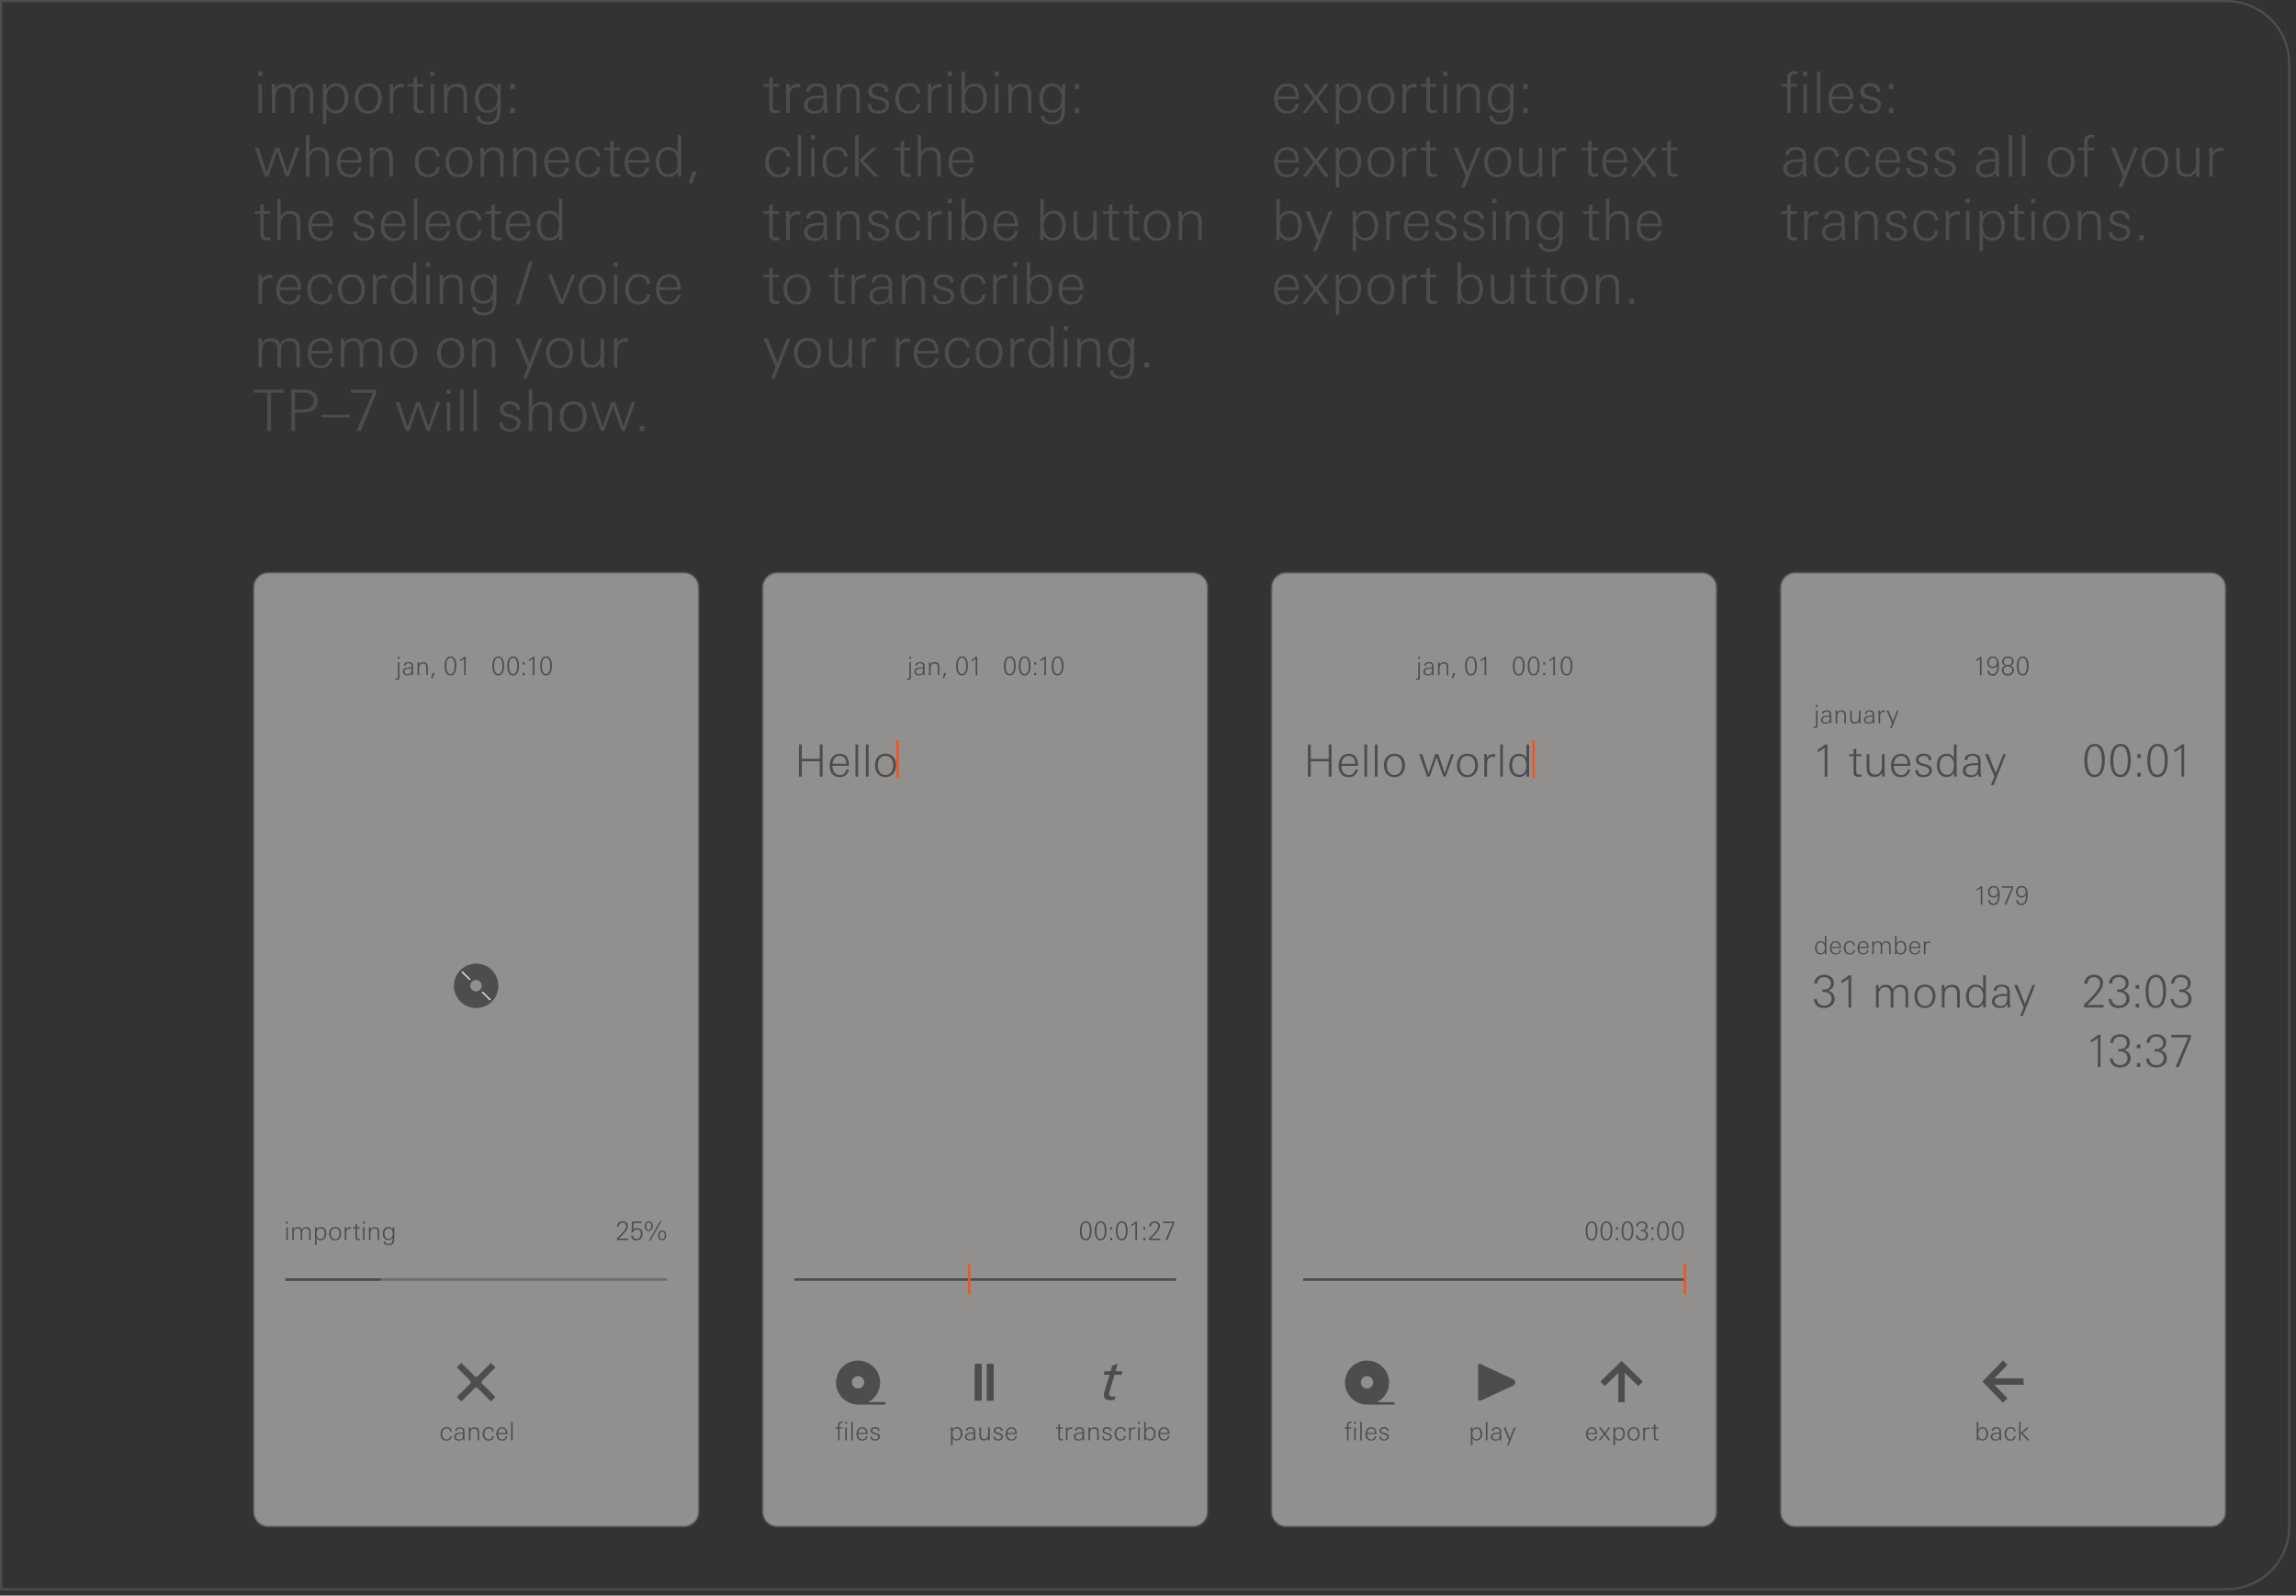 <svg xmlns="http://www.w3.org/2000/svg" width="341" height="237" fill="none"><rect width="100%" height="100%" fill="#333333" stroke="none"/><g clip-path="url(#a)"><path fill="#4D4D4E" d="M330.709.333c5.026 0 9.115 4.09 9.115 9.116v217.323c0 5.026-4.089 9.115-9.115 9.115H.333V.333zm0-.333H0v236.221h330.709c5.218 0 9.448-4.231 9.448-9.449V9.449c0-5.219-4.23-9.449-9.448-9.449"/><path fill="#F1EFEA" stroke="#4D4D4F" stroke-width=".33" d="M177.162 85.04h-61.706a2.218 2.218 0 0 0-2.218 2.217v137.297c0 1.224.993 2.217 2.218 2.217h61.706a2.218 2.218 0 0 0 2.218-2.217V87.257a2.218 2.218 0 0 0-2.218-2.218Z" opacity=".5"/><path fill="#4D4D4F" d="M128.936 208.257a3.262 3.262 0 0 0 1.776-2.895 3.272 3.272 0 0 0-6.544 0 3.261 3.261 0 0 0 2.922 3.237v.035h4.435v-.377zm-1.496-2.023a.915.915 0 1 1 0-1.83.915.915 0 0 1 0 1.83M166.543 204.198h-1.021l-.689 2.348c-.076.246-.11.399-.11.527 0 .221.144.366.476.366.179 0 .289-.017.485-.06l-.145.527a2.3 2.3 0 0 1-.621.085c-.638 0-.961-.263-.961-.766 0-.195.034-.373.128-.688l.705-2.339h-.884l.162-.527h.876l.229-.791.843-.357-.332 1.148h1.02z"/><path stroke="#4D4D4F" stroke-miterlimit="10" stroke-width=".378" d="M117.965 190.055h56.697"/><path stroke="#F05523" stroke-miterlimit="10" stroke-width=".378" d="M143.934 187.852v4.403M133.32 109.938v5.651"/><path fill="#F1EFEA" stroke="#4D4D4F" stroke-miterlimit="10" stroke-width=".333" d="M101.572 85.04H39.866a2.218 2.218 0 0 0-2.218 2.217v137.297c0 1.224.993 2.217 2.218 2.217h61.706a2.218 2.218 0 0 0 2.218-2.217V87.257a2.218 2.218 0 0 0-2.218-2.218Z" opacity=".5"/><path stroke="#4D4D4F" stroke-miterlimit="10" stroke-width=".378" d="M42.375 190.055h56.697" opacity=".5"/><path fill="#4D4D4F" d="M73.052 144.099a3.3 3.3 0 1 0-4.667 4.667 3.3 3.3 0 0 0 4.667-4.667m-2.936 2.935a.85.85 0 1 1 1.201-1.202.85.85 0 0 1-1.2 1.202"/><path stroke="#F1EFEA" stroke-miterlimit="10" stroke-width=".189" d="m68.606 144.32 1.196 1.197M72.83 148.545l-1.197-1.197"/><path stroke="#4D4D4F" stroke-miterlimit="10" stroke-width=".378" d="M42.375 190.055h14.174"/><path fill="#4D4D4F" d="m73.585 203.107-.67-.669-1.976 1.976a.311.311 0 0 1-.441 0l-1.977-1.976-.67.669 1.977 1.977a.312.312 0 0 1 0 .441l-1.976 1.976.669.67 1.977-1.977a.311.311 0 0 1 .44 0l1.977 1.977.67-.67-1.977-1.976a.312.312 0 0 1 0-.441zM147.54 202.57h-.946a.051.051 0 0 0-.051.051v5.385c0 .028.023.051.051.051h.946a.051.051 0 0 0 .051-.051v-5.385a.051.051 0 0 0-.051-.051M145.755 202.57h-.946a.051.051 0 0 0-.051.051v5.385c0 .028.023.051.051.051h.946a.051.051 0 0 0 .051-.051v-5.385a.051.051 0 0 0-.051-.051M58.866 100.979c-.052 0-.106-.004-.159-.008v-.185c.05.007.099.011.148.011.227 0 .235-.114.235-.302v-2.12h.23v2.18c0 .345-.117.424-.454.424m.2-3.14v-.288h.278v.287zM61.176 100.285a6.462 6.462 0 0 0-.03-.276c-.159.242-.356.318-.64.318-.348 0-.666-.175-.666-.56 0-.61.712-.63 1.18-.63h.1c.004-.043.004-.085.004-.13 0-.326-.13-.493-.467-.493-.246 0-.412.08-.442.352h-.227c.004-.382.332-.526.67-.526.472 0 .692.197.692.67v.568c0 .238.012.469.038.707zm-.238-.984c-.318 0-.864.019-.864.458 0 .264.232.401.474.401.544 0 .578-.431.578-.852-.063-.004-.123-.008-.188-.008M63.306 100.285v-1.078c0-.356-.041-.659-.48-.659-.433 0-.584.341-.584.719v1.018h-.23v-1.37c0-.182-.012-.359-.012-.541h.227l.015.318a.69.69 0 0 1 .625-.336c.519 0 .67.287.67.76v1.169zM64.251 100.741h-.204l.193-.78h.313zM66.899 100.323c-.753 0-.864-.855-.864-1.461 0-.556.17-1.362.882-1.362.716 0 .855.79.855 1.378 0 .593-.147 1.445-.874 1.445m.018-2.622c-.56 0-.628.78-.628 1.21 0 .401.068 1.215.602 1.215.552 0 .629-.78.629-1.207 0-.413-.062-1.218-.603-1.218M68.934 100.287v-2.468c-.19.17-.31.234-.594.393v-.234c.238-.106.423-.242.608-.427h.22v2.736zM73.996 100.323c-.752 0-.863-.855-.863-1.461 0-.556.17-1.362.881-1.362.716 0 .856.79.856 1.378 0 .593-.147 1.445-.874 1.445m.018-2.622c-.56 0-.627.78-.627 1.21 0 .401.067 1.215.601 1.215.552 0 .63-.78.63-1.207 0-.413-.062-1.218-.604-1.218M76.203 100.323c-.752 0-.863-.855-.863-1.461 0-.556.17-1.362.881-1.362.716 0 .856.79.856 1.378 0 .593-.147 1.445-.874 1.445m.018-2.622c-.56 0-.627.78-.627 1.21 0 .401.068 1.215.601 1.215.553 0 .63-.78.63-1.207 0-.413-.062-1.218-.604-1.218M77.625 98.7v-.325h.302v.326zm0 1.586v-.325h.302v.325zM79.14 100.287v-2.468c-.188.17-.31.234-.593.393v-.234c.238-.106.423-.242.608-.427h.22v2.736zM81.098 100.323c-.753 0-.864-.855-.864-1.461 0-.556.17-1.362.882-1.362.716 0 .855.79.855 1.378 0 .593-.147 1.445-.873 1.445m.018-2.622c-.56 0-.628.78-.628 1.21 0 .401.068 1.215.602 1.215.552 0 .629-.78.629-1.207 0-.413-.062-1.218-.603-1.218M91.633 184.195v-.261c.386-.352 1.03-.991 1.272-1.446a.759.759 0 0 0 .086-.351c0-.326-.215-.519-.522-.519-.328 0-.552.219-.548.568h-.258c.008-.496.349-.776.81-.776.439 0 .776.235.776.705 0 .393-.284.726-.519 1.006-.25.298-.556.586-.832.858h1.385v.216zM94.556 184.234c-.439 0-.794-.22-.814-.711h.272c.012.326.246.503.546.503.409 0 .613-.329.613-.727 0-.371-.186-.68-.571-.68-.266 0-.493.151-.556.427h-.25l.06-1.597h1.442v.22h-1.207l-.045 1.017a.648.648 0 0 1 .567-.28c.519 0 .817.383.817.901 0 .542-.352.927-.874.927M96.344 182.842c-.405 0-.598-.343-.598-.711 0-.367.197-.722.602-.722.419 0 .593.341.593.719 0 .374-.182.714-.597.714m.014-1.259c-.306 0-.393.295-.393.552 0 .243.095.542.387.542.294 0 .373-.311.373-.553 0-.231-.08-.541-.367-.541m.242 2.706h-.219l1.672-2.937h.213zm1.737-.073c-.405 0-.597-.344-.597-.711s.196-.723.601-.723c.42 0 .595.342.595.719 0 .375-.182.715-.599.715m.016-1.259c-.306 0-.393.294-.393.552 0 .242.093.542.385.542.296 0 .375-.311.375-.554 0-.23-.08-.54-.367-.54M42.492 181.749v-.288h.278v.288zm.024 2.448v-1.912h.23v1.912zM45.908 184.195v-1.153c0-.33-.1-.584-.477-.584-.432 0-.545.3-.545.673v1.064h-.231v-1.127c0-.338-.075-.61-.473-.61-.39 0-.55.33-.55.673v1.064h-.23v-1.453c0-.151-.011-.306-.011-.458h.226l.016.333a.628.628 0 0 1 .591-.351c.314 0 .495.113.612.408.133-.283.345-.408.655-.408.56 0 .647.367.647.836v1.093zM47.625 184.225c-.292 0-.454-.113-.613-.347v1.036h-.23v-2.059c0-.188-.005-.381-.016-.571H47l.012.357c.147-.27.351-.391.659-.391.552 0 .794.462.794.961 0 .512-.276 1.014-.84 1.014m.016-1.793c-.459 0-.63.415-.63.814 0 .378.137.794.584.794.457 0 .624-.401.624-.802 0-.371-.136-.806-.578-.806M49.78 184.237c-.598 0-.897-.451-.897-1.01 0-.553.315-.981.897-.981.591 0 .893.421.893.981 0 .537-.318 1.01-.893 1.01m0-1.801c-.457 0-.651.378-.651.791 0 .405.19.832.651.832.454 0 .647-.439.647-.832 0-.409-.189-.791-.647-.791M51.975 182.496c-.409 0-.537.238-.537.617v1.082h-.231v-1.351c0-.185-.008-.374-.012-.56h.228l.014.299c.141-.22.33-.31.588-.31.034 0 .071.004.105.007v.232a.686.686 0 0 0-.155-.016M53.194 184.211c-.276 0-.405-.133-.405-.409v-1.348h-.379v-.17h.38v-.393l.23-.102v.495h.428v.17h-.428v1.245c0 .216.03.318.27.318.043 0 .112-.01.172-.022v.196c-.09.012-.177.02-.268.02M53.89 181.749v-.288h.278v.288zm.024 2.448v-1.912h.23v1.912zM56.095 184.195v-1.078c0-.356-.041-.659-.48-.659-.433 0-.584.341-.584.719v1.018h-.23v-1.369c0-.183-.012-.36-.012-.542h.227l.015.318a.688.688 0 0 1 .625-.336c.519 0 .67.287.67.76v1.169zM58.562 182.901v.677c0 .663.042 1.378-.84 1.378-.37 0-.753-.121-.753-.556h.235c0 .295.242.385.499.385.617 0 .625-.484.625-.957a.694.694 0 0 1-.64.356c-.575 0-.836-.431-.836-.961 0-.503.273-.973.825-.973.296 0 .518.125.659.387 0-.118.004-.236.004-.353h.238c-.012.258-.016.409-.016.617m-.84-.469c-.454 0-.617.409-.617.802 0 .39.17.78.614.78.458 0 .617-.412.617-.809 0-.368-.197-.773-.614-.773M66.323 213.982c-.59 0-.893-.414-.893-.977 0-.573.3-1.028.912-1.028.416 0 .7.221.735.645h-.224c-.026-.294-.212-.466-.507-.466-.492 0-.67.401-.67.836 0 .407.197.815.65.815.293 0 .513-.19.535-.484h.216c-.042.427-.334.659-.754.659M68.809 213.941a6.802 6.802 0 0 0-.03-.276c-.16.242-.356.318-.64.318-.349 0-.666-.175-.666-.56 0-.609.712-.63 1.18-.63h.1c.003-.044.003-.086.003-.13 0-.326-.129-.493-.466-.493-.246 0-.413.079-.442.352h-.227c.004-.383.332-.526.67-.526.472 0 .692.195.692.669v.568c0 .24.012.469.038.708zm-.239-.984c-.317 0-.862.018-.862.458 0 .263.23.401.473.401.544 0 .578-.432.578-.851a2.36 2.36 0 0 0-.189-.008M70.931 213.941v-1.078c0-.357-.041-.659-.48-.659-.433 0-.584.341-.584.719v1.018h-.23v-1.369c0-.183-.012-.36-.012-.542h.228l.014.318a.686.686 0 0 1 .625-.336c.518 0 .67.286.67.76v1.169zM72.585 213.982c-.59 0-.894-.414-.894-.977 0-.573.3-1.028.913-1.028.417 0 .7.221.735.645h-.224c-.026-.294-.213-.466-.507-.466-.492 0-.67.401-.67.836 0 .407.196.815.65.815.292 0 .512-.19.535-.484h.216c-.042.427-.334.659-.754.659M73.958 213.02v.044c0 .385.215.745.636.745.302 0 .492-.188.54-.477h.22c-.08.427-.36.648-.79.648-.583 0-.841-.427-.841-.966 0-.549.27-1.018.87-1.018.61 0 .773.51.773 1.024zm1.174-.209c0-.338-.19-.635-.554-.635-.385 0-.582.325-.613.672h1.167zM75.91 213.94v-2.737h.23v2.737zM125.021 211.354c-.28 0-.326.102-.326.367v.302h.425v.17h-.425v1.742h-.23v-1.742h-.387v-.17h.387v-.283c0-.3.045-.568.45-.568.08 0 .159.003.239.01v.18a1.044 1.044 0 0 0-.133-.008m.492.133v-.289h.276v.289zm.022 2.448v-1.912h.232v1.912zM126.434 213.936v-2.737h.23v2.737zM127.443 213.016v.044c0 .385.215.745.635.745.302 0 .492-.188.541-.477h.22c-.08.427-.36.649-.791.649-.583 0-.841-.427-.841-.967 0-.549.269-1.018.871-1.018.609 0 .772.511.772 1.024zm1.173-.209c0-.338-.19-.635-.554-.635-.385 0-.582.325-.613.672h1.167zM129.958 213.971c-.393 0-.688-.177-.688-.596h.226c0 .287.194.422.474.422.223 0 .488-.117.488-.372 0-.201-.17-.284-.424-.357l-.201-.058c-.295-.083-.518-.203-.518-.502 0-.37.337-.531.665-.531.371 0 .648.164.659.562h-.23c-.016-.263-.163-.375-.421-.375-.193 0-.443.091-.443.32 0 .185.159.274.394.339l.216.06c.363.101.526.242.526.505 0 .409-.359.583-.723.583M142.082 213.958c-.292 0-.454-.112-.613-.346v1.036h-.231v-2.059a9.94 9.94 0 0 0-.015-.571h.234l.012.357c.147-.271.351-.391.659-.391.552 0 .794.461.794.961 0 .511-.276 1.013-.84 1.013m.016-1.791c-.459 0-.629.414-.629.812 0 .378.136.794.583.794.457 0 .624-.401.624-.802 0-.369-.136-.804-.578-.804M144.66 213.93a6.29 6.29 0 0 0-.03-.276c-.159.242-.355.317-.639.317-.349 0-.667-.174-.667-.56 0-.609.712-.63 1.181-.63h.099c.004-.044.004-.086.004-.13 0-.326-.129-.492-.466-.492-.246 0-.413.078-.443.351h-.226c.003-.382.332-.526.669-.526.473 0 .693.196.693.67v.567c0 .24.011.469.037.709zm-.238-.985c-.318 0-.863.018-.863.459 0 .263.231.401.474.401.544 0 .578-.433.578-.852a2.369 2.369 0 0 0-.189-.008M146.779 213.931l-.008-.307a.687.687 0 0 1-.621.325c-.511 0-.681-.281-.681-.76v-1.169h.23v1.078c0 .356.084.658.489.658.432 0 .575-.359.575-.736v-1h.231v1.338c0 .19.003.383.011.573zM148.228 213.968c-.393 0-.689-.177-.689-.597h.227c0 .287.194.422.474.422.222 0 .488-.117.488-.372 0-.201-.171-.284-.425-.357l-.2-.057c-.296-.084-.518-.204-.518-.503 0-.37.337-.531.665-.531.371 0 .647.164.659.562h-.231c-.015-.263-.163-.375-.42-.375-.193 0-.443.091-.443.321 0 .184.159.273.393.338l.216.06c.364.102.526.242.526.505 0 .409-.359.584-.722.584M149.603 213.012v.044c0 .385.215.745.635.745.303 0 .493-.188.541-.477h.22c-.08.427-.36.649-.791.649-.583 0-.841-.427-.841-.966 0-.55.27-1.019.871-1.019.61 0 .772.511.772 1.024zm1.173-.209c0-.338-.19-.635-.553-.635-.386 0-.582.325-.614.672h1.167zM121.745 115.354v-2.281h-2.659v2.281h-.43v-4.78h.43v2.142h2.659v-2.142h.43v4.78zM123.637 113.746v.079c0 .675.376 1.302 1.11 1.302.529 0 .86-.33.946-.832h.384c-.14.747-.629 1.131-1.383 1.131-1.018 0-1.467-.748-1.467-1.686 0-.959.468-1.779 1.52-1.779 1.064 0 1.349.892 1.349 1.785zm2.049-.363c0-.589-.331-1.111-.966-1.111-.673 0-1.018.568-1.07 1.177h2.036zM127.051 115.354v-4.78h.403v4.78zM128.602 115.354v-4.78h.403v4.78zM131.516 115.427c-1.045 0-1.567-.786-1.567-1.766 0-.964.548-1.712 1.567-1.712 1.032 0 1.561.733 1.561 1.712 0 .939-.556 1.766-1.561 1.766m0-3.147c-.8 0-1.137.66-1.137 1.381 0 .708.331 1.455 1.137 1.455.794 0 1.131-.767 1.131-1.455 0-.713-.331-1.381-1.131-1.381M157.592 213.949c-.276 0-.404-.133-.404-.409v-1.349h-.379v-.169h.379v-.393l.23-.102v.495h.428v.169h-.428v1.245c0 .216.03.318.27.318.044 0 .113-.01.173-.021v.196c-.09.013-.177.02-.269.02M159.085 212.233c-.409 0-.538.24-.538.617v1.084h-.231v-1.352c0-.185-.007-.375-.011-.56h.228l.014.3c.14-.222.329-.31.587-.31.034 0 .072.002.105.005v.232a.74.74 0 0 0-.154-.016M160.832 213.933a6.642 6.642 0 0 0-.03-.276c-.159.243-.355.318-.639.318-.349 0-.667-.174-.667-.56 0-.609.712-.63 1.181-.63h.099c.004-.044.004-.086.004-.13 0-.326-.129-.492-.466-.492-.246 0-.413.078-.443.351h-.227c.004-.383.332-.526.67-.526.472 0 .692.196.692.67v.567c0 .24.012.469.038.709zm-.238-.984c-.318 0-.862.018-.862.458 0 .264.23.402.472.402.545 0 .579-.433.579-.852a2.369 2.369 0 0 0-.189-.008M162.955 213.933v-1.078c0-.357-.042-.659-.481-.659-.432 0-.583.342-.583.719v1.018h-.231v-1.369c0-.183-.012-.36-.012-.542h.228l.015.318a.686.686 0 0 1 .625-.336c.518 0 .669.286.669.76v1.17zM164.4 213.968c-.393 0-.689-.177-.689-.597h.226c0 .287.194.422.474.422.223 0 .489-.117.489-.372 0-.201-.171-.284-.425-.357l-.2-.057c-.296-.084-.519-.204-.519-.503 0-.37.338-.531.666-.531.371 0 .647.164.659.562h-.231c-.016-.263-.163-.375-.421-.375-.192 0-.442.091-.442.321 0 .184.159.273.393.338l.216.06c.363.102.526.242.526.505 0 .409-.359.584-.722.584M166.432 213.974c-.59 0-.893-.414-.893-.977 0-.573.3-1.028.913-1.028.415 0 .699.221.734.646h-.224c-.026-.295-.212-.467-.506-.467-.492 0-.671.402-.671.836 0 .407.197.816.651.816.292 0 .512-.191.534-.485h.216c-.041.427-.333.659-.754.659M168.467 212.233c-.408 0-.537.24-.537.617v1.084h-.231v-1.352c0-.185-.008-.375-.011-.56h.227l.015.3c.14-.222.329-.31.587-.31.034 0 .071.002.105.005v.232a.742.742 0 0 0-.155-.016M169.02 211.484v-.289h.277v.289zm.023 2.448v-1.911h.231v1.911zM170.773 213.961c-.283 0-.454-.117-.609-.346l-.018.317h-.228c.012-.19.016-.383.016-.573v-2.164h.23v1.183a.69.69 0 0 1 .659-.391c.552 0 .794.461.794.961 0 .515-.276 1.013-.844 1.013m.02-1.792c-.459 0-.629.414-.629.813 0 .377.137.794.583.794.461 0 .624-.404.624-.802 0-.37-.135-.805-.578-.805M172.279 213.012v.044c0 .385.214.745.635.745.302 0 .492-.188.541-.477h.22c-.08.427-.36.649-.791.649-.583 0-.841-.427-.841-.966 0-.55.269-1.019.871-1.019.609 0 .772.511.772 1.024zm1.173-.209c0-.338-.19-.635-.553-.635-.386 0-.582.325-.614.672h1.167zM161.25 184.233c-.753 0-.863-.855-.863-1.461 0-.556.17-1.362.881-1.362.716 0 .856.791.856 1.378 0 .593-.147 1.445-.874 1.445m.018-2.622c-.56 0-.627.78-.627 1.211 0 .401.067 1.214.601 1.214.552 0 .629-.78.629-1.207 0-.412-.061-1.218-.603-1.218M163.457 184.233c-.753 0-.863-.855-.863-1.461 0-.556.17-1.362.881-1.362.716 0 .856.791.856 1.378 0 .593-.147 1.445-.874 1.445m.018-2.622c-.56 0-.627.78-.627 1.211 0 .401.067 1.214.601 1.214.552 0 .629-.78.629-1.207 0-.412-.061-1.218-.603-1.218M164.879 182.611v-.326h.302v.326zm0 1.586v-.326h.302v.326zM166.59 184.233c-.753 0-.863-.855-.863-1.461 0-.556.17-1.362.881-1.362.716 0 .856.791.856 1.378 0 .593-.148 1.445-.874 1.445m.018-2.622c-.56 0-.628.78-.628 1.211 0 .401.068 1.214.602 1.214.552 0 .629-.78.629-1.207 0-.412-.061-1.218-.603-1.218M168.625 184.197v-2.468c-.189.171-.31.235-.594.393v-.234c.239-.105.423-.242.608-.427h.22v2.736zM169.805 182.611v-.326h.302v.326zm0 1.586v-.326h.302v.326zM170.656 184.195v-.261c.387-.352 1.03-.991 1.272-1.446a.759.759 0 0 0 .086-.351c0-.326-.214-.519-.522-.519-.328 0-.552.219-.548.568h-.258c.008-.496.349-.776.81-.776.439 0 .776.235.776.705 0 .393-.284.726-.518 1.006-.25.298-.556.586-.832.858h1.384v.216zM173.378 184.197h-.284l1.086-2.521h-1.45v-.215h1.67v.242zM134.838 100.979c-.052 0-.105-.004-.158-.008v-.185c.049.007.099.011.148.011.227 0 .234-.114.234-.302v-2.12h.231v2.18c0 .345-.117.424-.455.424m.201-3.14v-.288h.277v.287zM137.149 100.285a6.47 6.47 0 0 0-.031-.276c-.158.242-.355.318-.639.318-.349 0-.667-.175-.667-.56 0-.61.713-.63 1.181-.63h.099c.004-.043.004-.085.004-.13 0-.326-.129-.493-.466-.493-.246 0-.413.08-.443.352h-.226c.004-.382.332-.526.669-.526.473 0 .693.197.693.67v.568c0 .238.012.469.038.707zm-.239-.984c-.317 0-.863.019-.863.458 0 .264.232.401.474.401.544 0 .578-.431.578-.852-.064-.004-.124-.008-.189-.008M139.279 100.285v-1.078c0-.356-.042-.659-.481-.659-.432 0-.583.341-.583.719v1.018h-.231v-1.37c0-.182-.011-.359-.011-.541h.226l.016.318a.69.69 0 0 1 .625-.336c.518 0 .669.287.669.76v1.169zM140.224 100.741h-.204l.192-.78h.314zM142.871 100.323c-.753 0-.863-.855-.863-1.461 0-.556.17-1.362.881-1.362.716 0 .856.79.856 1.378 0 .593-.147 1.445-.874 1.445m.018-2.622c-.559 0-.627.78-.627 1.21 0 .401.068 1.215.601 1.215.553 0 .629-.78.629-1.207 0-.413-.061-1.218-.603-1.218M144.906 100.287v-2.468c-.189.17-.31.234-.594.393v-.234c.239-.106.424-.242.609-.427h.22v2.736zM149.969 100.323c-.753 0-.864-.855-.864-1.461 0-.556.171-1.362.882-1.362.716 0 .855.79.855 1.378 0 .593-.147 1.445-.873 1.445m.018-2.622c-.56 0-.628.78-.628 1.21 0 .401.068 1.215.602 1.215.552 0 .629-.78.629-1.207 0-.413-.061-1.218-.603-1.218M152.176 100.323c-.753 0-.864-.855-.864-1.461 0-.556.171-1.362.882-1.362.716 0 .855.79.855 1.378 0 .593-.147 1.445-.873 1.445m.018-2.622c-.56 0-.627.78-.627 1.21 0 .401.067 1.215.601 1.215.552 0 .629-.78.629-1.207 0-.413-.061-1.218-.603-1.218M153.598 98.7v-.325h.302v.326zm0 1.586v-.325h.302v.325zM155.113 100.287v-2.468c-.189.17-.31.234-.593.393v-.234c.238-.106.423-.242.608-.427h.22v2.736zM157.07 100.323c-.752 0-.863-.855-.863-1.461 0-.556.171-1.362.881-1.362.717 0 .856.79.856 1.378 0 .593-.147 1.445-.874 1.445m.019-2.622c-.56 0-.628.78-.628 1.21 0 .401.068 1.215.602 1.215.552 0 .629-.78.629-1.207 0-.413-.062-1.218-.603-1.218"/><path fill="#F1EFEA" stroke="#4D4D4F" stroke-width=".33" d="M252.752 85.047h-61.706a2.218 2.218 0 0 0-2.218 2.218V224.56c0 1.225.993 2.218 2.218 2.218h61.706a2.218 2.218 0 0 0 2.218-2.218V87.265a2.218 2.218 0 0 0-2.218-2.218Z" opacity=".5"/><path fill="#4D4D4F" d="M219.52 202.83v4.985c0 .193.2.321.375.24l4.907-2.269a.553.553 0 0 0 0-.893l-4.925-2.291a.25.25 0 0 0-.357.228M204.525 208.264a3.258 3.258 0 0 0 1.777-2.894 3.272 3.272 0 0 0-6.544 0 3.261 3.261 0 0 0 2.922 3.237v.035h4.435v-.378zm-1.495-2.022a.915.915 0 1 1 0-1.83.915.915 0 0 1 0 1.83"/><path stroke="#4D4D4F" stroke-miterlimit="10" stroke-width=".378" d="M193.555 190.062h56.697"/><path stroke="#F05523" stroke-miterlimit="10" stroke-width=".378" d="M250.25 187.859v4.404M227.766 109.945v5.652"/><path fill="#4D4D4F" d="m240.833 202.148-3.145 3.051.658.677 2.015-1.955v4.351h.945v-4.351l2.014 1.955.659-.677zM200.607 211.358c-.28 0-.326.102-.326.367v.302h.425v.17h-.425v1.742h-.23v-1.742h-.387v-.17h.387v-.283c0-.3.045-.568.45-.568.08 0 .159.002.239.01v.18a1.044 1.044 0 0 0-.133-.008m.492.133v-.289h.276v.289zm.022 2.448v-1.912h.232v1.912zM202.02 213.94v-2.737h.23v2.737zM203.029 213.02v.044c0 .385.215.745.635.745.302 0 .492-.188.541-.477h.22c-.08.427-.36.648-.791.648-.583 0-.841-.427-.841-.966 0-.549.269-1.018.871-1.018.609 0 .772.51.772 1.024zm1.173-.209c0-.338-.19-.635-.553-.635-.386 0-.582.325-.614.672h1.167zM205.544 213.975c-.393 0-.689-.177-.689-.596h.227c0 .286.194.422.474.422.223 0 .488-.117.488-.373 0-.2-.17-.283-.424-.356l-.201-.058c-.295-.083-.518-.203-.518-.502 0-.37.337-.532.665-.532.371 0 .647.164.659.563h-.23c-.016-.263-.163-.375-.421-.375-.193 0-.443.091-.443.32 0 .185.159.274.394.339l.216.06c.363.101.526.242.526.505 0 .409-.359.583-.723.583M219.297 213.97c-.292 0-.454-.112-.613-.346v1.036h-.231v-2.06c0-.187-.004-.38-.015-.57h.234l.012.357c.147-.271.351-.391.658-.391.553 0 .795.461.795.961 0 .51-.276 1.013-.84 1.013m.016-1.792c-.459 0-.629.414-.629.813 0 .378.136.794.583.794.457 0 .624-.401.624-.802 0-.37-.136-.805-.578-.805M220.68 213.94v-2.737h.23v2.737zM222.774 213.941a8.615 8.615 0 0 0-.03-.276c-.159.242-.356.318-.64.318-.349 0-.666-.175-.666-.56 0-.609.712-.63 1.18-.63h.099c.004-.044.004-.086.004-.13 0-.326-.129-.493-.466-.493-.246 0-.413.079-.443.352h-.226c.004-.383.332-.526.669-.526.473 0 .693.195.693.669v.568c0 .24.012.469.038.708zm-.239-.984c-.317 0-.862.018-.862.458 0 .263.231.401.473.401.544 0 .578-.432.578-.851a2.369 2.369 0 0 0-.189-.008M224.051 214.657h-.235l.303-.731-.803-1.899h.276l.641 1.602.636-1.602h.23zM197.335 115.362v-2.281h-2.659v2.281h-.43v-4.78h.43v2.142h2.659v-2.142h.429v4.78zM199.227 113.754v.079c0 .675.376 1.302 1.11 1.302.529 0 .86-.33.946-.832h.384c-.14.746-.629 1.131-1.383 1.131-1.018 0-1.468-.748-1.468-1.687 0-.958.469-1.778 1.521-1.778 1.064 0 1.349.892 1.349 1.785zm2.049-.364c0-.588-.331-1.11-.966-1.11-.673 0-1.018.568-1.07 1.177h2.036zM202.641 115.362v-4.78h.403v4.78zM204.191 115.362v-4.78h.404v4.78zM207.105 115.435c-1.044 0-1.566-.786-1.566-1.766 0-.964.548-1.712 1.566-1.712 1.033 0 1.562.733 1.562 1.712 0 .939-.556 1.766-1.562 1.766m0-3.147c-.799 0-1.136.66-1.136 1.381 0 .707.33 1.455 1.136 1.455.795 0 1.132-.767 1.132-1.455 0-.713-.331-1.381-1.132-1.381M214.72 115.362h-.363l-.999-2.902-1.012 2.902h-.389l-1.184-3.339h.456l.932 2.856.993-2.856h.455l.959 2.823.953-2.823h.41zM217.953 115.435c-1.044 0-1.566-.786-1.566-1.766 0-.964.548-1.712 1.566-1.712 1.033 0 1.561.733 1.561 1.712 0 .939-.556 1.766-1.561 1.766m0-3.147c-.799 0-1.137.66-1.137 1.381 0 .707.331 1.455 1.137 1.455.794 0 1.132-.767 1.132-1.455 0-.713-.331-1.381-1.132-1.381M221.795 112.394c-.714 0-.938.417-.938 1.079v1.89h-.404v-2.36c0-.325-.013-.655-.019-.978h.395l.028.522c.243-.384.574-.543 1.025-.543.058 0 .125.006.185.013v.404a1.255 1.255 0 0 0-.272-.027M222.809 115.362v-4.78h.403v4.78zM226.732 115.362l-.033-.556c-.285.423-.575.609-1.091.609-1.005 0-1.448-.853-1.448-1.759 0-.859.456-1.692 1.415-1.692.529 0 .866.191 1.124.654v-2.036h.404v3.781c0 .331 0 .668.026.999zm-1.124-3.081c-.78 0-1.018.753-1.018 1.408 0 .694.284 1.402 1.091 1.402.78 0 1.018-.728 1.018-1.389 0-.688-.298-1.421-1.091-1.421M235.79 213.023v.045c0 .385.215.745.636.745.302 0 .492-.188.54-.477h.22c-.079.427-.359.648-.79.648-.583 0-.841-.427-.841-.966 0-.549.269-1.018.871-1.018.609 0 .772.51.772 1.023zm1.174-.208c0-.338-.191-.635-.554-.635-.385 0-.582.325-.613.672h1.167zM238.898 213.943l-.601-.834-.609.834h-.262l.742-.977-.701-.935h.288l.568.787.579-.787h.261l-.707.935.741.977zM240.477 213.97c-.292 0-.455-.112-.614-.346v1.036h-.23v-2.06c0-.187-.004-.38-.016-.57h.235l.011.357c.148-.271.352-.391.659-.391.552 0 .794.461.794.961 0 .51-.275 1.013-.839 1.013m.015-1.792c-.458 0-.629.414-.629.813 0 .378.137.794.584.794.457 0 .623-.401.623-.802 0-.37-.135-.805-.578-.805M242.628 213.984c-.598 0-.898-.45-.898-1.01 0-.552.316-.982.898-.982.591 0 .893.422.893.982 0 .536-.318 1.01-.893 1.01m0-1.802c-.457 0-.651.378-.651.792 0 .404.19.831.651.831.454 0 .647-.438.647-.831 0-.409-.189-.792-.647-.792M244.827 212.241c-.409 0-.538.239-.538.617v1.083h-.23v-1.351c0-.185-.008-.375-.012-.56h.226l.016.299c.141-.221.329-.309.587-.309.034 0 .072.002.106.005v.231a.822.822 0 0 0-.155-.015M246.042 213.957c-.276 0-.405-.133-.405-.409v-1.349h-.379v-.169h.379v-.393l.23-.102v.495h.429v.169h-.429v1.245c0 .216.03.318.27.318.044 0 .113-.011.173-.021v.195a1.861 1.861 0 0 1-.268.021M236.367 184.241c-.752 0-.863-.856-.863-1.461 0-.556.17-1.362.881-1.362.717 0 .856.79.856 1.378 0 .593-.147 1.445-.874 1.445m.019-2.623c-.56 0-.628.78-.628 1.211 0 .401.068 1.215.602 1.215.552 0 .628-.78.628-1.207 0-.413-.061-1.219-.602-1.219M238.574 184.241c-.752 0-.863-.856-.863-1.461 0-.556.17-1.362.881-1.362.717 0 .856.79.856 1.378 0 .593-.147 1.445-.874 1.445m.019-2.623c-.56 0-.628.78-.628 1.211 0 .401.068 1.215.602 1.215.552 0 .628-.78.628-1.207 0-.413-.061-1.219-.602-1.219M239.996 182.618v-.325h.302v.325zm0 1.586v-.325h.302v.325zM241.707 184.241c-.753 0-.863-.856-.863-1.461 0-.556.17-1.362.881-1.362.716 0 .856.79.856 1.378 0 .593-.147 1.445-.874 1.445m.018-2.623c-.56 0-.627.78-.627 1.211 0 .401.067 1.215.601 1.215.552 0 .629-.78.629-1.207 0-.413-.061-1.219-.603-1.219M243.824 184.245c-.469 0-.824-.254-.851-.765h.254c0 .356.303.56.617.56.333 0 .631-.212.631-.586 0-.375-.294-.575-.627-.575a.936.936 0 0 0-.149.012v-.224c.05.007.103.011.153.011.302 0 .571-.182.571-.522 0-.353-.281-.534-.591-.534-.337 0-.534.181-.575.534h-.249c.018-.48.393-.738.824-.738.435 0 .84.223.84.726 0 .326-.215.545-.503.628.34.065.572.333.572.697 0 .526-.466.776-.917.776M245.27 182.618v-.325h.302v.325zm0 1.586v-.325h.302v.325zM246.981 184.241c-.753 0-.864-.856-.864-1.461 0-.556.171-1.362.882-1.362.716 0 .855.79.855 1.378 0 .593-.147 1.445-.873 1.445m.018-2.623c-.56 0-.628.78-.628 1.211 0 .401.068 1.215.602 1.215.552 0 .629-.78.629-1.207 0-.413-.062-1.219-.603-1.219M249.184 184.241c-.753 0-.864-.856-.864-1.461 0-.556.171-1.362.882-1.362.716 0 .855.79.855 1.378 0 .593-.147 1.445-.873 1.445m.018-2.623c-.56 0-.628.78-.628 1.211 0 .401.068 1.215.602 1.215.552 0 .629-.78.629-1.207 0-.413-.061-1.219-.603-1.219M210.428 100.987c-.052 0-.105-.004-.158-.008v-.185c.049.007.098.011.148.011.226 0 .234-.114.234-.303v-2.12h.231v2.18c0 .346-.117.425-.455.425m.201-3.14v-.288h.277v.287zM212.738 100.293a6.462 6.462 0 0 0-.03-.276c-.158.242-.355.317-.639.317-.349 0-.667-.174-.667-.56 0-.609.713-.628 1.181-.628h.099c.004-.045.004-.086.004-.132 0-.325-.129-.492-.466-.492-.246 0-.413.08-.443.352h-.226c.004-.382.332-.526.669-.526.473 0 .693.196.693.67v.568c0 .238.011.469.037.707zm-.238-.985c-.318 0-.863.02-.863.459 0 .264.231.401.474.401.544 0 .578-.431.578-.852-.064-.004-.124-.008-.189-.008M214.869 100.293v-1.078c0-.356-.042-.66-.481-.66-.432 0-.583.342-.583.72v1.018h-.231v-1.37c0-.182-.012-.36-.012-.541h.227l.016.317a.69.69 0 0 1 .625-.336c.518 0 .669.288.669.76v1.17zM215.814 100.749h-.205l.193-.78h.314zM218.461 100.331c-.753 0-.863-.856-.863-1.461 0-.556.17-1.362.881-1.362.716 0 .856.79.856 1.377 0 .594-.147 1.446-.874 1.446m.018-2.623c-.56 0-.627.78-.627 1.211 0 .401.067 1.215.601 1.215.552 0 .629-.78.629-1.207 0-.413-.061-1.219-.603-1.219M220.496 100.294v-2.467c-.189.17-.31.234-.594.393v-.234c.239-.106.424-.243.608-.427h.22v2.735zM225.559 100.331c-.753 0-.864-.856-.864-1.461 0-.556.171-1.362.882-1.362.716 0 .855.79.855 1.377 0 .594-.147 1.446-.873 1.446m.018-2.623c-.56 0-.628.78-.628 1.211 0 .401.068 1.215.602 1.215.552 0 .629-.78.629-1.207 0-.413-.061-1.219-.603-1.219M227.766 100.331c-.753 0-.864-.856-.864-1.461 0-.556.171-1.362.882-1.362.716 0 .855.79.855 1.377 0 .594-.147 1.446-.873 1.446m.018-2.623c-.56 0-.628.78-.628 1.211 0 .401.068 1.215.602 1.215.552 0 .629-.78.629-1.207 0-.413-.061-1.219-.603-1.219M229.188 98.708v-.325h.302v.325zm0 1.586v-.325h.302v.325zM230.703 100.294v-2.467c-.189.17-.31.234-.594.393v-.234c.239-.106.424-.243.609-.427h.219v2.735zM232.66 100.331c-.752 0-.863-.856-.863-1.461 0-.556.17-1.362.881-1.362.716 0 .856.79.856 1.377 0 .594-.147 1.446-.874 1.446m.018-2.623c-.559 0-.627.78-.627 1.211 0 .401.068 1.215.601 1.215.553 0 .629-.78.629-1.207 0-.413-.061-1.219-.603-1.219"/><path fill="#F1EFEA" stroke="#4D4D4F" stroke-width=".33" d="M328.346 85.047H266.64a2.218 2.218 0 0 0-2.218 2.218V224.56c0 1.225.993 2.218 2.218 2.218h61.706a2.218 2.218 0 0 0 2.218-2.218V87.265a2.218 2.218 0 0 0-2.218-2.218Z" opacity=".5"/><path fill="#4D4D4F" d="M300.553 204.739h-4.351l1.955-2.014-.677-.659-3.05 3.146 3.05 3.146.677-.659-1.955-2.014h4.351zM294.43 213.969c-.284 0-.455-.117-.61-.347l-.018.318h-.228c.012-.19.016-.383.016-.573v-2.164h.23v1.182a.691.691 0 0 1 .659-.39c.552 0 .794.461.794.961 0 .515-.276 1.013-.843 1.013m.019-1.792c-.458 0-.629.414-.629.813 0 .377.137.794.584.794.46 0 .623-.404.623-.802 0-.37-.135-.805-.578-.805M297.012 213.941a6.462 6.462 0 0 0-.03-.276c-.159.242-.356.318-.64.318-.348 0-.666-.175-.666-.56 0-.609.712-.63 1.181-.63h.099c.004-.044.004-.086.004-.13 0-.326-.129-.493-.467-.493-.246 0-.412.079-.442.352h-.227c.004-.383.332-.526.67-.526.472 0 .692.195.692.669v.568c0 .24.012.469.038.708zm-.239-.984c-.317 0-.863.018-.863.458 0 .263.232.401.474.401.544 0 .578-.432.578-.851a2.349 2.349 0 0 0-.189-.008M298.608 213.982c-.59 0-.893-.414-.893-.977 0-.573.299-1.028.913-1.028.416 0 .699.221.734.645h-.224c-.026-.294-.212-.466-.506-.466-.493 0-.671.401-.671.836 0 .407.197.815.651.815.292 0 .512-.19.534-.484h.216c-.042.427-.333.659-.754.659M299.871 213.94v-2.737h.231v2.737zm1.241 0-.987-1.083.904-.828h.31l-.928.825 1.004 1.086zM294.062 100.294v-2.467c-.188.17-.309.234-.593.393v-.234c.238-.106.423-.243.608-.427h.22v2.735zM295.962 100.354c-.446 0-.764-.239-.794-.724h.268c.016.326.197.5.522.5.629 0 .659-.772.681-1.336-.143.292-.377.447-.691.447-.485 0-.803-.367-.803-.863 0-.514.363-.87.855-.862.643.008.863.544.863 1.27 0 .614-.091 1.568-.901 1.568M296 97.72c-.367 0-.605.284-.605.658 0 .367.2.651.567.651.379 0 .621-.268.621-.661 0-.364-.228-.648-.583-.648M298.206 100.335c-.455 0-.89-.231-.89-.765 0-.382.227-.613.568-.7-.307-.072-.53-.269-.53-.614 0-.502.427-.748.863-.748.416 0 .844.234.844.719 0 .355-.212.552-.526.639.326.065.564.311.564.667 0 .526-.432.802-.893.802m-.008-1.362c-.337 0-.628.2-.628.578 0 .379.284.575.624.575.333 0 .647-.2.647-.58 0-.389-.306-.573-.643-.573m.019-1.257c-.321 0-.617.17-.617.538 0 .37.298.518.614.518.302 0 .605-.182.605-.534 0-.36-.288-.522-.602-.522M300.402 100.331c-.752 0-.863-.856-.863-1.461 0-.556.171-1.362.882-1.362.716 0 .855.79.855 1.377 0 .594-.147 1.446-.874 1.446m.019-2.623c-.56 0-.628.78-.628 1.211 0 .401.068 1.215.602 1.215.552 0 .629-.78.629-1.207 0-.413-.062-1.219-.603-1.219M294.18 134.376v-2.467c-.189.17-.31.234-.594.393v-.234c.238-.106.423-.242.608-.427h.22v2.735zM296.079 134.436c-.446 0-.764-.239-.794-.724h.268c.016.326.197.5.523.5.629 0 .658-.772.681-1.336-.144.292-.378.447-.692.447-.484 0-.803-.367-.803-.863 0-.514.363-.87.855-.862.643.008.864.544.864 1.271 0 .613-.092 1.567-.902 1.567m.038-2.634c-.367 0-.605.284-.605.658 0 .367.2.651.567.651.379 0 .622-.268.622-.661 0-.364-.228-.648-.584-.648M297.971 134.376h-.284l1.086-2.521h-1.449v-.214h1.67v.242zM300.236 134.436c-.447 0-.765-.239-.795-.724h.269c.015.326.196.5.522.5.629 0 .659-.772.681-1.336-.143.292-.378.447-.692.447-.484 0-.803-.367-.803-.863 0-.514.363-.87.855-.862.644.008.864.544.864 1.271 0 .613-.091 1.567-.901 1.567m.038-2.634c-.368 0-.606.284-.606.658 0 .367.201.651.568.651.379 0 .621-.268.621-.661 0-.364-.228-.648-.583-.648M269.487 108.143c-.052 0-.106-.004-.159-.008v-.185c.05.007.099.011.149.011.226 0 .234-.113.234-.302v-2.12h.23v2.18c0 .345-.117.424-.454.424m.2-3.14v-.288h.278v.288zM271.797 107.449a6.462 6.462 0 0 0-.03-.276c-.159.242-.356.318-.639.318-.349 0-.667-.175-.667-.56 0-.609.712-.629 1.181-.629h.099c.004-.044.004-.086.004-.132 0-.325-.129-.492-.466-.492-.247 0-.413.08-.443.352h-.227c.004-.382.332-.526.67-.526.472 0 .692.197.692.67v.568c0 .238.012.469.038.707zm-.238-.984c-.318 0-.864.019-.864.458 0 .264.232.401.474.401.545 0 .578-.431.578-.852-.063-.003-.123-.007-.188-.007M273.927 107.449v-1.078c0-.356-.041-.659-.48-.659-.433 0-.584.341-.584.719v1.018h-.23v-1.37c0-.182-.012-.359-.012-.541h.227l.015.318a.688.688 0 0 1 .625-.336c.519 0 .67.287.67.76v1.169zM276.103 107.451l-.008-.306a.687.687 0 0 1-.621.325c-.51 0-.681-.281-.681-.762v-1.169h.231v1.08c0 .355.083.657.488.657.432 0 .575-.359.575-.737v-1h.231v1.34c0 .189.004.383.012.572zM278.176 107.449a6.462 6.462 0 0 0-.03-.276c-.159.242-.356.318-.639.318-.349 0-.667-.175-.667-.56 0-.609.712-.629 1.181-.629h.099c.004-.044.004-.086.004-.132 0-.325-.129-.492-.467-.492-.246 0-.412.08-.442.352h-.227c.004-.382.332-.526.67-.526.472 0 .692.197.692.67v.568c0 .238.012.469.038.707zm-.238-.984c-.318 0-.862.019-.862.458 0 .264.23.401.472.401.545 0 .578-.431.578-.852-.064-.003-.123-.007-.188-.007M279.776 105.75c-.409 0-.538.238-.538.617v1.082h-.23v-1.351c0-.185-.008-.374-.012-.56h.227l.015.299c.141-.22.33-.31.587-.31.034 0 .072.004.106.007v.232a.68.68 0 0 0-.155-.016M280.945 108.169h-.234l.302-.73-.802-1.9h.276l.641 1.602.635-1.602h.231zM311.078 115.426c-1.316 0-1.508-1.495-1.508-2.552 0-.973.297-2.382 1.541-2.382 1.25 0 1.495 1.383 1.495 2.408 0 1.038-.258 2.526-1.528 2.526m.033-4.582c-.978 0-1.098 1.362-1.098 2.116 0 .7.12 2.122 1.052 2.122.965 0 1.098-1.362 1.098-2.109 0-.722-.107-2.129-1.052-2.129M314.938 115.426c-1.317 0-1.508-1.495-1.508-2.552 0-.973.297-2.382 1.54-2.382 1.25 0 1.495 1.383 1.495 2.408 0 1.038-.258 2.526-1.527 2.526m.032-4.582c-.978 0-1.098 1.362-1.098 2.116 0 .7.12 2.122 1.053 2.122.964 0 1.097-1.362 1.097-2.109 0-.722-.107-2.129-1.052-2.129M317.43 112.587v-.567h.528v.567zm0 2.771v-.569h.528v.569zM320.426 115.426c-1.317 0-1.508-1.495-1.508-2.552 0-.973.297-2.382 1.54-2.382 1.25 0 1.495 1.383 1.495 2.408 0 1.038-.258 2.526-1.527 2.526m.032-4.582c-.978 0-1.097 1.362-1.097 2.116 0 .7.12 2.122 1.052 2.122.965 0 1.097-1.362 1.097-2.109 0-.722-.106-2.129-1.052-2.129M323.987 115.358v-4.311c-.331.298-.543.41-1.038.687v-.41c.416-.185.74-.423 1.064-.746h.384v4.78zM271.039 141.738l-.019-.317c-.163.242-.329.349-.624.349-.576 0-.83-.49-.83-1.008 0-.492.262-.969.81-.969.304 0 .496.109.643.375v-1.164h.232v2.164c0 .187 0 .383.014.57zm-.643-1.763c-.447 0-.583.433-.583.808 0 .396.162.802.625.802.446 0 .582-.417.582-.794 0-.396-.17-.816-.624-.816M272.021 140.818v.047c0 .385.215.744.635.744.302 0 .492-.19.541-.476h.22c-.08.427-.36.646-.791.646-.583 0-.841-.427-.841-.964 0-.549.27-1.018.871-1.018.61 0 .772.51.772 1.021zm1.173-.209c0-.336-.19-.635-.553-.635-.386 0-.582.325-.614.674h1.167zM274.741 141.779c-.59 0-.893-.412-.893-.977 0-.57.299-1.029.912-1.029.417 0 .7.224.735.649h-.224c-.026-.297-.212-.466-.507-.466-.492 0-.67.401-.67.836 0 .403.196.812.651.812.292 0 .512-.187.534-.484h.216c-.042.43-.334.659-.754.659M276.115 140.818v.047c0 .385.214.744.635.744.302 0 .492-.19.541-.476h.22c-.08.427-.36.646-.791.646-.583 0-.841-.427-.841-.964 0-.549.269-1.018.871-1.018.609 0 .772.51.772 1.021zm1.173-.209c0-.336-.19-.635-.553-.635-.386 0-.582.325-.614.674h1.167zM280.568 141.738v-1.154c0-.328-.099-.583-.477-.583-.432 0-.545.3-.545.675v1.062h-.231v-1.127c0-.336-.075-.61-.472-.61-.391 0-.55.331-.55.675v1.062h-.23v-1.453c0-.151-.012-.304-.012-.458h.226l.016.333a.629.629 0 0 1 .591-.351c.314 0 .495.114.612.408.133-.283.345-.408.655-.408.56 0 .647.367.647.836v1.093zM282.285 141.769c-.284 0-.454-.117-.609-.349l-.018.318h-.228c.011-.187.015-.383.015-.57v-2.164h.231v1.18a.689.689 0 0 1 .659-.391c.552 0 .794.464.794.961 0 .516-.276 1.015-.844 1.015m.02-1.794c-.459 0-.629.417-.629.815 0 .378.136.794.583.794.461 0 .624-.406.624-.802 0-.372-.136-.807-.578-.807M283.787 140.818v.047c0 .385.214.744.635.744.302 0 .492-.19.54-.476h.22c-.079.427-.359.646-.79.646-.583 0-.841-.427-.841-.964 0-.549.269-1.018.871-1.018.609 0 .772.51.772 1.021zm1.173-.209c0-.336-.19-.635-.554-.635-.385 0-.582.325-.613.674h1.167zM286.503 140.04c-.409 0-.538.237-.538.618v1.08h-.231v-1.351c0-.185-.007-.373-.011-.56h.228l.014.299c.14-.219.329-.31.587-.31.034 0 .072.006.105.008v.232a.625.625 0 0 0-.154-.016M270.887 149.726c-.821 0-1.442-.443-1.489-1.336h.443c0 .621.529.979 1.078.979.582 0 1.104-.371 1.104-1.025 0-.655-.515-1.005-1.097-1.005-.086 0-.172.006-.258.019v-.39c.086.013.178.02.264.02.529 0 .999-.317.999-.912 0-.616-.49-.933-1.031-.933-.589 0-.933.317-1.006.933h-.436c.033-.84.688-1.291 1.442-1.291.76 0 1.467.391 1.467 1.271 0 .568-.376.952-.879 1.096.595.114.998.582.998 1.218 0 .919-.813 1.356-1.599 1.356M274.534 149.651v-4.311c-.331.298-.543.41-1.038.687v-.41c.415-.185.74-.423 1.064-.746h.384v4.78zM282.999 149.654v-2.017c0-.576-.174-1.019-.834-1.019-.754 0-.953.522-.953 1.177v1.859h-.402v-1.97c0-.589-.133-1.066-.827-1.066-.681 0-.958.576-.958 1.178v1.858h-.404v-2.539c0-.265-.019-.536-.019-.8h.395l.028.581c.224-.409.561-.615 1.031-.615.548 0 .866.198 1.07.715.232-.496.603-.715 1.145-.715.978 0 1.13.642 1.13 1.461v1.912zM285.895 149.724c-1.045 0-1.567-.786-1.567-1.766 0-.964.548-1.712 1.567-1.712 1.032 0 1.561.733 1.561 1.712 0 .939-.556 1.766-1.561 1.766m0-3.147c-.8 0-1.137.66-1.137 1.381 0 .707.331 1.455 1.137 1.455.794 0 1.131-.767 1.131-1.455 0-.713-.331-1.381-1.131-1.381M290.664 149.654v-1.884c0-.623-.073-1.152-.84-1.152-.754 0-1.018.596-1.018 1.257v1.779h-.404v-2.394c0-.317-.019-.628-.019-.945h.396l.027.555c.271-.404.602-.589 1.09-.589.906 0 1.17.503 1.17 1.33v2.043zM294.564 149.651l-.033-.556c-.285.423-.575.609-1.091.609-1.005 0-1.448-.853-1.448-1.759 0-.859.456-1.692 1.416-1.692.528 0 .865.191 1.123.654v-2.036h.404v3.781c0 .331 0 .668.026.999zm-1.124-3.081c-.78 0-1.018.753-1.018 1.408 0 .694.284 1.402 1.091 1.402.78 0 1.018-.728 1.018-1.389 0-.688-.298-1.421-1.091-1.421M298.193 149.652c-.013-.158-.033-.324-.052-.483-.278.424-.621.556-1.118.556-.609 0-1.164-.304-1.164-.979 0-1.064 1.244-1.097 2.063-1.097h.172c.006-.08.006-.151.006-.231 0-.569-.224-.861-.812-.861-.43 0-.722.14-.774.616h-.397c.007-.668.582-.919 1.171-.919.826 0 1.209.344 1.209 1.17v.991c0 .417.02.821.067 1.237zm-.416-1.718c-.556 0-1.507.032-1.507.799 0 .464.403.701.826.701.952 0 1.011-.753 1.011-1.487a5.2 5.2 0 0 0-.33-.013M300.428 150.908h-.41l.529-1.276-1.402-3.32h.483l1.117 2.797 1.112-2.797h.402zM309.527 149.652v-.455c.675-.616 1.798-1.733 2.222-2.526.099-.185.152-.404.152-.615 0-.569-.376-.906-.913-.906-.574 0-.965.383-.958.992h-.449c.013-.867.608-1.357 1.414-1.357.767 0 1.355.41 1.355 1.231 0 .687-.495 1.269-.905 1.759-.436.522-.972 1.025-1.454 1.501h2.419v.376zM314.664 149.726c-.82 0-1.441-.443-1.488-1.336h.442c0 .621.529.979 1.079.979.582 0 1.104-.371 1.104-1.025 0-.655-.516-1.005-1.098-1.005-.086 0-.172.006-.258.019v-.39c.086.013.179.02.265.02.528 0 .998-.317.998-.912 0-.616-.489-.933-1.031-.933-.589 0-.932.317-1.005.933h-.436c.032-.84.687-1.291 1.441-1.291.761 0 1.468.391 1.468 1.271 0 .568-.377.952-.879 1.096.595.114.997.582.997 1.218 0 .919-.813 1.356-1.599 1.356M317.18 146.88v-.568h.528v.568zm0 2.771v-.569h.528v.569zM320.172 149.719c-1.316 0-1.508-1.495-1.508-2.552 0-.973.297-2.382 1.54-2.382 1.25 0 1.495 1.383 1.495 2.408 0 1.037-.258 2.526-1.527 2.526m.032-4.582c-.977 0-1.097 1.362-1.097 2.115 0 .701.12 2.123 1.052 2.123.965 0 1.098-1.362 1.098-2.109 0-.722-.107-2.129-1.053-2.129M323.883 149.726c-.82 0-1.442-.443-1.488-1.336h.442c0 .621.529.979 1.078.979.582 0 1.104-.371 1.104-1.025 0-.655-.515-1.005-1.097-1.005-.086 0-.172.006-.258.019v-.39c.086.013.178.02.264.02.529 0 .999-.317.999-.912 0-.616-.49-.933-1.031-.933-.589 0-.933.317-1.005.933h-.437c.033-.84.688-1.291 1.442-1.291.76 0 1.467.391 1.467 1.271 0 .568-.376.952-.879 1.096.595.114.998.582.998 1.218 0 .919-.813 1.356-1.599 1.356M311.557 158.488v-4.312c-.33.299-.543.411-1.037.687v-.409a3.436 3.436 0 0 0 1.063-.747h.385v4.781zM314.848 158.561c-.821 0-1.442-.442-1.489-1.336h.443c0 .62.529.979 1.078.979.582 0 1.104-.372 1.104-1.026 0-.653-.515-1.005-1.097-1.005-.086 0-.172.008-.258.021v-.391c.086.013.178.021.264.021.529 0 .999-.318.999-.914 0-.614-.49-.932-1.031-.932-.589 0-.933.318-1.006.932h-.436c.033-.838.688-1.289 1.442-1.289.76 0 1.467.391 1.467 1.271 0 .568-.376.95-.879 1.096.595.112.998.581.998 1.216 0 .92-.813 1.357-1.599 1.357M317.363 155.716v-.568h.529v.568zm0 2.771v-.57h.529v.57zM320.227 158.561c-.821 0-1.442-.442-1.489-1.336h.443c0 .62.529.979 1.078.979.582 0 1.104-.372 1.104-1.026 0-.653-.515-1.005-1.097-1.005-.086 0-.172.008-.258.021v-.391c.086.013.178.021.264.021.529 0 .999-.318.999-.914 0-.614-.49-.932-1.032-.932-.588 0-.932.318-1.005.932h-.436c.033-.838.688-1.289 1.442-1.289.76 0 1.467.391 1.467 1.271 0 .568-.376.95-.879 1.096.595.112.997.581.997 1.216 0 .92-.812 1.357-1.598 1.357M323.603 158.488h-.496l1.898-4.403h-2.532v-.378h2.915v.425zM270.995 115.362v-4.311c-.331.298-.543.41-1.038.687v-.41c.415-.185.74-.423 1.064-.746h.384v4.78zM275.995 115.388c-.483 0-.709-.23-.709-.713v-2.355h-.661v-.297h.661v-.688l.404-.179v.867h.747v.297h-.747v2.176c0 .376.053.555.47.555.078 0 .198-.02.303-.039v.343c-.158.02-.311.033-.468.033M279.526 115.362l-.014-.535c-.278.396-.595.568-1.084.568-.893 0-1.19-.489-1.19-1.329v-2.043h.403v1.885c0 .621.146 1.149.852 1.149.754 0 1.006-.627 1.006-1.289v-1.745h.403v2.34c0 .331.007.668.02.999zM281.266 113.754v.079c0 .675.376 1.302 1.11 1.302.529 0 .86-.33.946-.832h.384c-.14.746-.629 1.131-1.383 1.131-1.018 0-1.468-.748-1.468-1.687 0-.958.469-1.778 1.521-1.778 1.064 0 1.349.892 1.349 1.785zm2.049-.364c0-.588-.331-1.11-.966-1.11-.673 0-1.018.568-1.07 1.177h2.036zM285.668 115.43c-.688 0-1.203-.312-1.203-1.046h.397c0 .503.337.741.827.741.389 0 .853-.204.853-.655 0-.35-.299-.495-.741-.621l-.351-.099c-.515-.146-.906-.357-.906-.879 0-.648.589-.926 1.164-.926.647 0 1.13.284 1.15.978h-.402c-.028-.456-.286-.655-.735-.655-.337 0-.773.159-.773.563 0 .324.277.476.687.588l.376.106c.636.178.92.423.92.886 0 .714-.628 1.019-1.263 1.019M290.228 115.362l-.033-.556c-.285.423-.575.609-1.091.609-1.005 0-1.448-.853-1.448-1.759 0-.859.456-1.692 1.416-1.692.528 0 .865.191 1.123.654v-2.036h.404v3.781c0 .331 0 .668.026.999zm-1.124-3.081c-.78 0-1.018.753-1.018 1.408 0 .694.284 1.402 1.091 1.402.78 0 1.018-.728 1.018-1.389 0-.688-.298-1.421-1.091-1.421M293.857 115.363c-.013-.158-.033-.324-.052-.483-.278.424-.621.556-1.118.556-.609 0-1.164-.304-1.164-.979 0-1.064 1.244-1.097 2.063-1.097h.172c.006-.08.006-.152.006-.231 0-.569-.224-.861-.812-.861-.43 0-.721.14-.774.616h-.397c.007-.668.582-.919 1.171-.919.827 0 1.209.344 1.209 1.17v.991c0 .417.02.821.067 1.237zm-.416-1.718c-.556 0-1.507.032-1.507.799 0 .464.403.701.826.701.952 0 1.011-.753 1.011-1.487a5.2 5.2 0 0 0-.33-.013M296.092 116.619h-.41l.529-1.276-1.402-3.32h.483l1.117 2.797 1.112-2.797h.402zM38.34 11.275v-.646h.62v.646zm.05 5.502v-4.294h.52v4.294zM46.003 16.779v-2.594c0-.74-.222-1.31-1.072-1.31-.969 0-1.224.672-1.224 1.514v2.39h-.52v-2.534c0-.758-.169-1.37-1.062-1.37-.876 0-1.233.74-1.233 1.514v2.39h-.52v-3.266c0-.34-.024-.689-.024-1.028h.51l.034.747c.289-.526.723-.79 1.327-.79.706 0 1.113.255 1.377.917.297-.636.774-.918 1.472-.918 1.258 0 1.454.826 1.454 1.88v2.458zM49.86 16.845c-.654 0-1.02-.255-1.377-.782v2.33h-.52v-4.626c0-.426-.007-.86-.033-1.284h.527l.026.8c.332-.605.79-.877 1.48-.877 1.241 0 1.786 1.038 1.786 2.16 0 1.149-.621 2.279-1.888 2.279m.035-4.031c-1.03 0-1.412.936-1.412 1.83 0 .85.306 1.784 1.31 1.784 1.029 0 1.402-.9 1.402-1.802 0-.833-.306-1.812-1.3-1.812M54.691 16.872c-1.343 0-2.015-1.011-2.015-2.27 0-1.243.706-2.204 2.015-2.204 1.327 0 2.008.944 2.008 2.204 0 1.207-.715 2.27-2.008 2.27m0-4.048c-1.028 0-1.462.85-1.462 1.777 0 .91.425 1.872 1.462 1.872 1.021 0 1.455-.987 1.455-1.871 0-.918-.426-1.778-1.455-1.778M59.615 12.958c-.918 0-1.208.537-1.208 1.387v2.432h-.519v-3.036c0-.417-.017-.841-.025-1.258h.51l.035.672c.315-.494.74-.698 1.317-.698.077 0 .162.01.239.017v.52a1.582 1.582 0 0 0-.35-.036M62.342 16.81c-.62 0-.91-.297-.91-.918v-3.027h-.85v-.383h.85v-.886l.52-.229v1.115h.96v.383h-.96v2.797c0 .485.068.714.604.714.102 0 .254-.026.39-.05v.44a4.72 4.72 0 0 1-.604.044M63.902 11.275v-.646h.621v.646zm.051 5.502v-4.294h.52v4.294zM68.845 16.779v-2.424c0-.799-.094-1.48-1.08-1.48-.97 0-1.31.766-1.31 1.616v2.288h-.519V13.7c0-.41-.026-.81-.026-1.217h.51l.034.714c.35-.518.775-.757 1.404-.757 1.165 0 1.505.646 1.505 1.71v2.628zM74.371 13.869v1.522c0 1.488.094 3.096-1.888 3.096-.833 0-1.691-.272-1.691-1.25h.527c0 .663.544.867 1.122.867 1.386 0 1.403-1.088 1.403-2.152-.34.544-.79.8-1.436.8-1.293 0-1.88-.97-1.88-2.16 0-1.131.613-2.186 1.853-2.186.665 0 1.166.28 1.481.867 0-.263.008-.527.008-.79h.536a27.52 27.52 0 0 0-.035 1.385m-1.888-1.055c-1.02 0-1.385.919-1.385 1.803 0 .876.382 1.751 1.377 1.751 1.029 0 1.387-.925 1.387-1.819 0-.825-.443-1.735-1.379-1.735M75.781 13.215v-.73h.681v.73zm0 3.564v-.732h.681v.732zM42.897 26.224h-.467l-1.284-3.733-1.302 3.733h-.502L37.82 21.93h.587l1.198 3.673 1.276-3.673h.588l1.233 3.631 1.224-3.631h.527zM48.339 26.227v-2.424c0-.799-.094-1.48-1.08-1.48-.97 0-1.31.765-1.31 1.616v2.288h-.52v-6.149h.52v2.568c.34-.51.783-.757 1.395-.757 1.173 0 1.514.63 1.514 1.71v2.628zM50.563 24.16v.102c0 .867.484 1.675 1.428 1.675.68 0 1.105-.425 1.216-1.071h.493c-.178.96-.808 1.454-1.777 1.454-1.31 0-1.888-.96-1.888-2.169 0-1.233.603-2.288 1.956-2.288 1.368 0 1.734 1.149 1.734 2.297zm2.635-.467c0-.758-.425-1.43-1.241-1.43-.867 0-1.31.732-1.378 1.514h2.619zM57.836 26.224v-2.423c0-.8-.094-1.48-1.08-1.48-.97 0-1.31.765-1.31 1.615v2.288h-.519v-3.078c0-.409-.025-.809-.025-1.216h.51l.035.713c.348-.518.773-.756 1.403-.756 1.164 0 1.505.646 1.505 1.71v2.627zM63.621 26.32c-1.327 0-2.008-.927-2.008-2.194 0-1.283.672-2.314 2.05-2.314.936 0 1.574.503 1.65 1.455h-.502c-.06-.663-.476-1.046-1.14-1.046-1.105 0-1.504.901-1.504 1.88 0 .91.441 1.827 1.462 1.827.655 0 1.148-.424 1.2-1.088h.484c-.093.96-.748 1.48-1.692 1.48M68.172 26.318c-1.344 0-2.016-1.012-2.016-2.271 0-1.242.706-2.203 2.016-2.203 1.327 0 2.006.944 2.006 2.203 0 1.207-.714 2.27-2.006 2.27m0-4.049c-1.03 0-1.464.85-1.464 1.778 0 .91.426 1.87 1.464 1.87 1.02 0 1.454-.986 1.454-1.87 0-.918-.425-1.777-1.454-1.777M74.277 26.224v-2.423c0-.8-.093-1.48-1.08-1.48-.97 0-1.309.765-1.309 1.615v2.288h-.52v-3.078c0-.409-.024-.809-.024-1.216h.51l.034.713c.349-.518.773-.756 1.404-.756 1.164 0 1.505.646 1.505 1.71v2.627zM79.145 26.224v-2.423c0-.8-.094-1.48-1.08-1.48-.97 0-1.31.765-1.31 1.615v2.288h-.52v-3.078c0-.409-.024-.809-.024-1.216h.51l.034.713c.35-.518.774-.756 1.404-.756 1.164 0 1.505.646 1.505 1.71v2.627zM81.367 24.16v.102c0 .867.485 1.675 1.429 1.675.68 0 1.106-.425 1.216-1.071h.493c-.178.96-.807 1.454-1.777 1.454-1.31 0-1.888-.96-1.888-2.169 0-1.233.604-2.288 1.956-2.288 1.37 0 1.735 1.149 1.735 2.297zm2.637-.467c0-.758-.426-1.43-1.242-1.43-.868 0-1.309.732-1.378 1.514h2.62zM87.469 26.32c-1.327 0-2.008-.927-2.008-2.194 0-1.283.672-2.314 2.05-2.314.936 0 1.574.503 1.65 1.455h-.502c-.06-.663-.477-1.046-1.14-1.046-1.105 0-1.505.901-1.505 1.88 0 .91.442 1.827 1.463 1.827.654 0 1.148-.424 1.199-1.088h.484c-.092.96-.747 1.48-1.691 1.48M91.526 26.26c-.621 0-.91-.298-.91-.919v-3.027h-.85v-.383h.85v-.885l.518-.23v1.115h.961v.383h-.96v2.797c0 .485.068.715.603.715.102 0 .255-.027.391-.051v.441a4.686 4.686 0 0 1-.603.043M93.297 24.16v.102c0 .867.484 1.675 1.428 1.675.681 0 1.107-.425 1.216-1.071h.494c-.178.96-.808 1.454-1.778 1.454-1.31 0-1.888-.96-1.888-2.169 0-1.233.605-2.288 1.956-2.288 1.37 0 1.736 1.149 1.736 2.297zm2.636-.467c0-.758-.425-1.43-1.242-1.43-.867 0-1.308.732-1.377 1.514h2.62zM100.695 26.227l-.043-.715c-.365.544-.74.782-1.402.782-1.293 0-1.863-1.096-1.863-2.262 0-1.105.587-2.177 1.82-2.177.68 0 1.115.247 1.445.843v-2.62h.52v4.865c0 .424 0 .858.034 1.284zm-1.445-3.964c-1.004 0-1.31.97-1.31 1.813 0 .892.366 1.802 1.403 1.802 1.003 0 1.309-.935 1.309-1.785 0-.886-.382-1.83-1.402-1.83M102.799 27.245h-.459l.433-1.753h.706zM39.565 35.708c-.621 0-.91-.297-.91-.918v-3.027h-.85v-.383h.85v-.885l.518-.23v1.115h.961v.383h-.96v2.797c0 .486.068.715.603.715.102 0 .256-.026.391-.051v.441a4.683 4.683 0 0 1-.603.043M44.085 35.676v-2.423c0-.8-.094-1.48-1.08-1.48-.97 0-1.31.765-1.31 1.615v2.288h-.52v-6.149h.52v2.568c.34-.51.783-.756 1.395-.756 1.173 0 1.514.629 1.514 1.71v2.627zM46.305 33.61v.101c0 .867.484 1.676 1.428 1.676.681 0 1.107-.426 1.216-1.072h.494c-.179.961-.808 1.455-1.778 1.455-1.31 0-1.888-.961-1.888-2.17 0-1.233.605-2.288 1.956-2.288 1.37 0 1.736 1.149 1.736 2.297zm2.636-.468c0-.758-.425-1.43-1.242-1.43-.867 0-1.308.732-1.377 1.515h2.62zM54.013 35.76c-.886 0-1.548-.4-1.548-1.344h.51c0 .647.434.953 1.063.953.502 0 1.097-.265 1.097-.843 0-.45-.382-.638-.953-.8l-.45-.127c-.663-.186-1.166-.458-1.166-1.13 0-.834.758-1.192 1.498-1.192.833 0 1.454.366 1.479 1.26h-.518c-.034-.588-.366-.843-.944-.843-.434 0-.995.204-.995.724 0 .417.357.612.884.757l.484.135c.817.23 1.183.544 1.183 1.14 0 .919-.808 1.31-1.624 1.31M57.09 33.61v.101c0 .867.484 1.676 1.428 1.676.681 0 1.107-.426 1.216-1.072h.494c-.179.961-.808 1.455-1.778 1.455-1.31 0-1.888-.961-1.888-2.17 0-1.233.605-2.288 1.956-2.288 1.37 0 1.736 1.149 1.736 2.297zm2.636-.468c0-.758-.425-1.43-1.242-1.43-.867 0-1.308.732-1.377 1.515h2.62zM61.46 35.676v-6.149h.52v6.149zM63.715 33.61v.101c0 .867.484 1.676 1.428 1.676.681 0 1.107-.426 1.216-1.072h.494c-.179.961-.807 1.455-1.777 1.455-1.31 0-1.888-.961-1.888-2.17 0-1.233.604-2.288 1.955-2.288 1.37 0 1.736 1.149 1.736 2.297zm2.636-.468c0-.758-.425-1.43-1.242-1.43-.867 0-1.308.732-1.377 1.515h2.62zM69.817 35.77c-1.327 0-2.008-.928-2.008-2.194 0-1.284.672-2.314 2.05-2.314.935 0 1.573.502 1.649 1.454h-.501c-.06-.663-.477-1.046-1.14-1.046-1.105 0-1.505.902-1.505 1.88 0 .91.441 1.828 1.462 1.828.655 0 1.149-.425 1.2-1.089h.484c-.093.961-.747 1.48-1.691 1.48M73.87 35.708c-.621 0-.91-.297-.91-.918v-3.027h-.85v-.383h.85v-.885l.52-.23v1.115h.96v.383h-.96v2.797c0 .486.067.715.603.715.102 0 .254-.026.39-.051v.441a4.72 4.72 0 0 1-.603.043M75.645 33.61v.101c0 .867.484 1.676 1.428 1.676.68 0 1.105-.426 1.216-1.072h.493c-.178.961-.808 1.455-1.777 1.455-1.31 0-1.888-.961-1.888-2.17 0-1.233.603-2.288 1.956-2.288 1.369 0 1.734 1.149 1.734 2.297zm2.635-.468c0-.758-.424-1.43-1.24-1.43-.868 0-1.31.732-1.379 1.515h2.619zM83.042 35.676 83 34.96c-.366.544-.74.782-1.404.782-1.293 0-1.862-1.096-1.862-2.261 0-1.106.586-2.177 1.82-2.177.68 0 1.114.246 1.446.842v-2.62h.518v4.865c0 .424 0 .858.034 1.284zm-1.446-3.964c-1.004 0-1.31.97-1.31 1.813 0 .892.366 1.802 1.404 1.802 1.004 0 1.31-.935 1.31-1.785 0-.886-.383-1.83-1.404-1.83M40.115 41.306c-.918 0-1.208.536-1.208 1.387v2.432h-.519v-3.036c0-.417-.017-.842-.025-1.258h.51l.035.672c.315-.494.74-.698 1.317-.698.077 0 .162.009.239.017v.52a1.582 1.582 0 0 0-.35-.036M41.555 43.059v.101c0 .867.484 1.676 1.428 1.676.681 0 1.107-.426 1.216-1.072h.494c-.179.961-.808 1.455-1.778 1.455-1.31 0-1.888-.961-1.888-2.17 0-1.233.605-2.287 1.956-2.287 1.37 0 1.736 1.148 1.736 2.297zm2.636-.468c0-.758-.425-1.43-1.242-1.43-.867 0-1.308.732-1.377 1.515h2.62zM47.656 45.219c-1.326 0-2.008-.927-2.008-2.194 0-1.284.672-2.314 2.05-2.314.936 0 1.574.503 1.65 1.454h-.502c-.06-.663-.476-1.045-1.139-1.045-1.105 0-1.505.9-1.505 1.879 0 .91.441 1.828 1.462 1.828.655 0 1.148-.425 1.2-1.089h.484c-.093.961-.748 1.48-1.692 1.48M52.207 45.216c-1.344 0-2.016-1.012-2.016-2.27 0-1.243.706-2.204 2.016-2.204 1.327 0 2.008.944 2.008 2.203 0 1.207-.715 2.271-2.008 2.271m0-4.048c-1.029 0-1.462.85-1.462 1.777 0 .91.424 1.871 1.462 1.871 1.02 0 1.454-.987 1.454-1.87 0-.919-.425-1.778-1.454-1.778M57.13 41.306c-.918 0-1.207.536-1.207 1.387v2.432h-.52v-3.036c0-.417-.016-.842-.024-1.258h.51l.034.672c.315-.494.74-.698 1.318-.698.077 0 .161.009.238.017v.52a1.583 1.583 0 0 0-.349-.036M61.367 45.125l-.043-.715c-.365.544-.74.783-1.402.783-1.293 0-1.863-1.097-1.863-2.262 0-1.105.587-2.177 1.82-2.177.68 0 1.114.246 1.445.842v-2.62h.52v4.865c0 .425 0 .858.033 1.284zm-1.445-3.964c-1.004 0-1.31.97-1.31 1.813 0 .892.366 1.802 1.402 1.802 1.004 0 1.31-.935 1.31-1.785 0-.886-.383-1.83-1.402-1.83M63.27 39.622v-.645h.62v.645zm.05 5.503v-4.294h.52v4.294zM68.21 45.123v-2.424c0-.8-.093-1.48-1.078-1.48-.97 0-1.31.765-1.31 1.616v2.287h-.52v-3.078c0-.409-.025-.808-.025-1.216h.51l.035.714c.349-.519.773-.757 1.403-.757 1.164 0 1.505.646 1.505 1.71v2.627zM73.738 42.216v1.522c0 1.489.094 3.097-1.888 3.097-.833 0-1.691-.272-1.691-1.25h.527c0 .663.544.867 1.122.867 1.386 0 1.403-1.089 1.403-2.152-.34.544-.79.799-1.436.799-1.293 0-1.88-.969-1.88-2.16 0-1.13.613-2.185 1.854-2.185.664 0 1.165.28 1.48.867 0-.263.008-.527.008-.79h.537c-.026.578-.036.918-.036 1.385m-1.888-1.055c-1.02 0-1.385.92-1.385 1.804 0 .876.383 1.751 1.377 1.751 1.03 0 1.387-.926 1.387-1.819 0-.825-.442-1.736-1.379-1.736M77.121 45.216h-.535l2.016-6.353h.525zM83.67 45.122h-.519l-1.768-4.294h.578l1.505 3.733 1.428-3.733h.537zM87.969 45.216c-1.344 0-2.016-1.012-2.016-2.27 0-1.243.706-2.204 2.016-2.204 1.327 0 2.008.944 2.008 2.203 0 1.207-.715 2.271-2.008 2.271m0-4.048c-1.029 0-1.462.85-1.462 1.777 0 .91.424 1.871 1.462 1.871 1.02 0 1.454-.987 1.454-1.87 0-.919-.426-1.778-1.454-1.778M91.117 39.622v-.645h.621v.645zm.051 5.503v-4.294h.518v4.294zM94.874 45.219c-1.327 0-2.007-.927-2.007-2.194 0-1.284.672-2.314 2.05-2.314.935 0 1.573.503 1.65 1.454h-.502c-.06-.663-.477-1.045-1.14-1.045-1.106 0-1.506.9-1.506 1.879 0 .91.443 1.828 1.464 1.828.655 0 1.147-.425 1.199-1.089h.484c-.093.961-.748 1.48-1.692 1.48M97.95 43.059v.101c0 .867.484 1.676 1.428 1.676.679 0 1.105-.426 1.216-1.072h.493c-.178.961-.808 1.455-1.777 1.455-1.31 0-1.888-.961-1.888-2.17 0-1.233.603-2.287 1.956-2.287 1.368 0 1.734 1.148 1.734 2.297zm2.635-.468c0-.758-.425-1.43-1.241-1.43-.867 0-1.31.732-1.378 1.515h2.619zM44.018 54.572v-2.594c0-.74-.221-1.31-1.071-1.31-.97 0-1.224.672-1.224 1.514v2.39h-.52v-2.534c0-.758-.17-1.37-1.062-1.37-.877 0-1.233.74-1.233 1.514v2.39h-.52v-3.266c0-.34-.025-.689-.025-1.029h.51l.035.748c.289-.526.722-.79 1.326-.79.706 0 1.114.255 1.378.917.297-.636.773-.918 1.471-.918 1.258 0 1.455.826 1.455 1.88v2.458zM46.25 52.504v.102c0 .867.484 1.675 1.428 1.675.68 0 1.106-.425 1.217-1.071h.493c-.178.96-.808 1.454-1.777 1.454-1.31 0-1.888-.96-1.888-2.17 0-1.232.602-2.287 1.955-2.287 1.369 0 1.735 1.148 1.735 2.297zm2.635-.468c0-.757-.424-1.43-1.24-1.43-.868 0-1.31.733-1.378 1.515h2.618zM56.246 54.572v-2.594c0-.74-.221-1.31-1.072-1.31-.97 0-1.225.672-1.225 1.514v2.39h-.518v-2.534c0-.758-.17-1.37-1.064-1.37-.875 0-1.233.74-1.233 1.514v2.39h-.518v-3.266c0-.34-.026-.689-.026-1.029h.51l.034.748c.29-.526.724-.79 1.327-.79.706 0 1.114.255 1.378.917.298-.636.774-.918 1.47-.918 1.26 0 1.455.826 1.455 1.88v2.458zM59.957 54.665c-1.344 0-2.016-1.011-2.016-2.27 0-1.243.706-2.204 2.016-2.204 1.327 0 2.008.944 2.008 2.203 0 1.208-.715 2.271-2.008 2.271m0-4.048c-1.029 0-1.462.85-1.462 1.778 0 .91.424 1.87 1.462 1.87 1.02 0 1.454-.986 1.454-1.87 0-.919-.425-1.778-1.454-1.778M66.941 54.665c-1.343 0-2.015-1.011-2.015-2.27 0-1.243.706-2.204 2.015-2.204 1.327 0 2.007.944 2.007 2.203 0 1.208-.715 2.271-2.007 2.271m0-4.048c-1.03 0-1.463.85-1.463 1.778 0 .91.425 1.87 1.463 1.87 1.02 0 1.455-.986 1.455-1.87 0-.919-.426-1.778-1.455-1.778M73.047 54.572v-2.424c0-.799-.094-1.48-1.08-1.48-.97 0-1.31.766-1.31 1.616v2.288h-.519v-3.079c0-.408-.025-.808-.025-1.216h.51l.034.714c.35-.518.774-.757 1.404-.757 1.164 0 1.505.646 1.505 1.71v2.628zM78.216 56.188h-.527l.68-1.642-1.803-4.269h.621l1.438 3.597 1.428-3.597h.52zM83.113 54.665c-1.344 0-2.015-1.011-2.015-2.27 0-1.243.705-2.204 2.015-2.204 1.327 0 2.007.944 2.007 2.203 0 1.208-.715 2.271-2.007 2.271m0-4.048c-1.03 0-1.463.85-1.463 1.778 0 .91.425 1.87 1.463 1.87 1.02 0 1.455-.986 1.455-1.87 0-.919-.426-1.778-1.455-1.778M89.228 54.572l-.017-.69c-.357.511-.766.733-1.395.733-1.148 0-1.53-.63-1.53-1.71v-2.628h.519V52.7c0 .8.186 1.481 1.096 1.481.97 0 1.293-.808 1.293-1.659v-2.244h.518v3.01c0 .424.01.858.026 1.284zM92.912 50.751c-.919 0-1.208.537-1.208 1.387v2.432h-.519v-3.036c0-.417-.017-.841-.025-1.258h.51l.034.672c.316-.494.74-.698 1.318-.698.077 0 .162.01.238.017v.52a1.582 1.582 0 0 0-.349-.036M40.244 58.33v5.69h-.553v-5.69h-1.964v-.459h4.49v.46zM46.05 61.137c-.366.118-.8.144-1.233.144h-.995v2.738h-.553v-6.148h1.726c.672 0 1.165.102 1.497.315.494.314.689.774.689 1.395 0 .747-.426 1.317-1.131 1.556m-1.03-2.806h-1.198v2.49h.918c.332 0 .808-.016 1.123-.127.476-.17.723-.68.723-1.165 0-1.02-.715-1.198-1.565-1.198M47.707 61.98v-.359h4.253v.358zM53.568 64.02h-.638l2.441-5.664h-3.258v-.485h3.752v.544zM63.823 64.02h-.467l-1.284-3.732-1.302 3.733h-.502l-1.522-4.294h.587l1.198 3.673 1.276-3.673h.587l1.233 3.631 1.224-3.631h.528zM66.305 58.517v-.646h.62v.646zm.05 5.502v-4.294h.519v4.294zM68.336 64.02V57.87h.52v6.148zM70.313 64.02V57.87h.518v6.148zM75.697 64.107c-.886 0-1.549-.4-1.549-1.344h.51c0 .647.434.953 1.063.953.503 0 1.098-.264 1.098-.842 0-.45-.383-.638-.953-.8l-.45-.127c-.663-.186-1.166-.459-1.166-1.13 0-.834.758-1.192 1.497-1.192.834 0 1.455.366 1.48 1.26h-.519c-.034-.588-.366-.843-.944-.843-.433 0-.995.204-.995.724 0 .416.357.612.885.756l.484.136c.816.23 1.182.544 1.182 1.139 0 .92-.807 1.31-1.623 1.31M81.444 64.02v-2.424c0-.799-.094-1.48-1.08-1.48-.97 0-1.31.766-1.31 1.616v2.287h-.519v-6.148h.52v2.568c.34-.51.782-.757 1.394-.757 1.173 0 1.514.63 1.514 1.71v2.627zM85.145 64.115c-1.344 0-2.016-1.012-2.016-2.271 0-1.242.706-2.203 2.015-2.203 1.327 0 2.007.944 2.007 2.203 0 1.207-.715 2.27-2.007 2.27m0-4.049c-1.03 0-1.464.85-1.464 1.778 0 .91.426 1.87 1.463 1.87 1.02 0 1.455-.986 1.455-1.87 0-.918-.426-1.778-1.455-1.778M92.792 64.02h-.468l-1.284-3.732-1.302 3.733h-.501l-1.522-4.294h.587L89.5 63.4l1.276-3.673h.587l1.233 3.631 1.224-3.631h.528zM95.008 64.02v-.73h.68v.73zM115.155 16.81c-.621 0-.91-.297-.91-.918v-3.027h-.85v-.383h.85v-.886l.518-.229v1.115h.961v.383h-.961v2.797c0 .485.069.714.604.714.102 0 .255-.026.392-.05v.44c-.204.027-.4.044-.604.044M118.494 12.958c-.918 0-1.208.537-1.208 1.387v2.432h-.519v-3.036c0-.417-.017-.841-.025-1.258h.511l.033.672c.316-.494.74-.698 1.318-.698.077 0 .162.01.238.017v.52a1.575 1.575 0 0 0-.348-.036M122.421 16.777c-.017-.204-.043-.417-.068-.62-.358.543-.8.714-1.438.714-.782 0-1.497-.392-1.497-1.26 0-1.368 1.599-1.41 2.654-1.41h.221c.008-.102.008-.196.008-.299 0-.73-.289-1.105-1.046-1.105-.552 0-.927.18-.995.791h-.51c.009-.859.749-1.182 1.505-1.182 1.063 0 1.556.443 1.556 1.505v1.276c0 .536.026 1.055.086 1.59zm-.537-2.21c-.714 0-1.939.042-1.939 1.028 0 .595.52.901 1.064.901 1.224 0 1.301-.969 1.301-1.913a6.665 6.665 0 0 0-.426-.017M127.181 16.779v-2.424c0-.799-.094-1.48-1.081-1.48-.969 0-1.31.766-1.31 1.616v2.288h-.518V13.7c0-.41-.026-.81-.026-1.217h.511l.033.714c.349-.518.775-.757 1.404-.757 1.165 0 1.505.646 1.505 1.71v2.628zM130.419 16.86c-.884 0-1.548-.399-1.548-1.343h.51c0 .647.434.953 1.064.953.502 0 1.097-.264 1.097-.842 0-.45-.383-.638-.952-.8l-.451-.127c-.664-.187-1.165-.459-1.165-1.13 0-.834.757-1.192 1.496-1.192.833 0 1.455.366 1.481 1.259h-.52c-.034-.587-.366-.842-.944-.842-.433 0-.995.204-.995.724 0 .416.359.612.885.756l.485.136c.817.23 1.183.544 1.183 1.139 0 .92-.809 1.31-1.626 1.31M134.975 16.871c-1.327 0-2.006-.927-2.006-2.194 0-1.284.672-2.314 2.049-2.314.935 0 1.573.503 1.65 1.455h-.501c-.06-.663-.477-1.046-1.141-1.046-1.106 0-1.505.901-1.505 1.879 0 .91.442 1.828 1.463 1.828.655 0 1.148-.424 1.2-1.088h.484c-.094.96-.749 1.48-1.693 1.48M139.533 12.958c-.918 0-1.207.537-1.207 1.387v2.432h-.52v-3.036c0-.417-.017-.841-.025-1.258h.511l.034.672c.315-.494.739-.698 1.317-.698.077 0 .162.01.239.017v.52a1.59 1.59 0 0 0-.349-.036M140.766 11.275v-.646h.621v.646zm.05 5.502v-4.294h.52v4.294zM144.691 16.845c-.638 0-1.021-.263-1.369-.782l-.042.714h-.51c.024-.425.033-.859.033-1.284V10.63h.519v2.654c.324-.597.799-.877 1.48-.877 1.241 0 1.785 1.038 1.785 2.16 0 1.157-.62 2.279-1.896 2.279m.043-4.031c-1.03 0-1.413.936-1.413 1.83 0 .85.308 1.784 1.31 1.784 1.038 0 1.404-.91 1.404-1.802 0-.833-.306-1.812-1.301-1.812M147.727 11.275v-.646h.621v.646zm.05 5.502v-4.294h.519v4.294zM152.665 16.779v-2.424c0-.799-.093-1.48-1.08-1.48-.969 0-1.31.766-1.31 1.616v2.288h-.519V13.7c0-.41-.026-.81-.026-1.217h.511l.034.714c.349-.518.775-.757 1.403-.757 1.166 0 1.506.646 1.506 1.71v2.628zM158.191 13.869v1.522c0 1.488.094 3.096-1.888 3.096-.833 0-1.691-.272-1.691-1.25h.527c0 .663.545.867 1.123.867 1.385 0 1.402-1.088 1.402-2.152-.34.544-.79.8-1.436.8-1.293 0-1.88-.97-1.88-2.16 0-1.131.613-2.186 1.854-2.186.664 0 1.165.28 1.48.867 0-.263.008-.527.008-.79h.537a27.6 27.6 0 0 0-.036 1.385m-1.888-1.055c-1.019 0-1.385.92-1.385 1.803 0 .876.383 1.753 1.378 1.753 1.028 0 1.386-.927 1.386-1.82 0-.826-.442-1.736-1.379-1.736M159.602 13.215v-.73h.681v.73zm0 3.564v-.732h.681v.732zM115.664 26.32c-1.327 0-2.008-.927-2.008-2.194 0-1.283.672-2.314 2.05-2.314.936 0 1.574.503 1.649 1.455h-.501c-.06-.663-.476-1.046-1.139-1.046-1.106 0-1.505.901-1.505 1.88 0 .91.441 1.827 1.462 1.827.655 0 1.148-.424 1.199-1.088h.484c-.092.96-.747 1.48-1.691 1.48M118.492 26.227v-6.149h.52v6.149zM120.422 20.724v-.646h.621v.646zm.051 5.503v-4.295h.518v4.295zM124.178 26.32c-1.326 0-2.006-.927-2.006-2.194 0-1.283.672-2.314 2.049-2.314.935 0 1.573.503 1.65 1.455h-.501c-.06-.663-.477-1.046-1.141-1.046-1.105 0-1.505.901-1.505 1.88 0 .91.443 1.827 1.463 1.827.655 0 1.148-.424 1.2-1.088h.484c-.094.96-.749 1.48-1.693 1.48M127.012 26.227v-6.149h.518v6.149zm2.789 0-2.219-2.433 2.033-1.862h.696l-2.083 1.854 2.254 2.44zM134.674 26.26c-.619 0-.91-.298-.91-.919v-3.027h-.85v-.383h.85v-.885l.52-.23v1.115h.961v.383h-.961v2.797c0 .485.068.715.604.715.102 0 .255-.027.391-.051v.441c-.205.026-.4.043-.605.043M139.194 26.227v-2.424c0-.799-.094-1.48-1.081-1.48-.969 0-1.31.765-1.31 1.616v2.288h-.518v-6.149h.518v2.568c.342-.51.783-.757 1.396-.757 1.173 0 1.513.63 1.513 1.71v2.628zM141.418 24.16v.102c0 .867.486 1.675 1.428 1.675.681 0 1.107-.425 1.216-1.071h.494c-.178.96-.807 1.454-1.777 1.454-1.31 0-1.888-.96-1.888-2.169 0-1.233.604-2.288 1.955-2.288 1.37 0 1.736 1.149 1.736 2.297zm2.637-.467c0-.758-.426-1.43-1.243-1.43-.867 0-1.308.732-1.377 1.514h2.62zM115.155 35.708c-.621 0-.91-.297-.91-.918v-3.027h-.85v-.383h.85v-.885l.518-.23v1.115h.961v.383h-.961v2.797c0 .486.069.715.604.715.102 0 .255-.026.392-.051v.441c-.204.026-.4.043-.604.043M118.494 31.857c-.918 0-1.208.536-1.208 1.386v2.433h-.519v-3.037c0-.416-.017-.84-.025-1.258h.511l.033.672c.316-.493.74-.697 1.318-.697.077 0 .162.008.238.016v.52a1.575 1.575 0 0 0-.348-.035M122.421 35.676c-.017-.205-.043-.417-.068-.621-.358.544-.8.714-1.438.714-.782 0-1.497-.392-1.497-1.259 0-1.368 1.599-1.411 2.654-1.411h.221c.008-.102.008-.195.008-.298 0-.73-.289-1.106-1.046-1.106-.552 0-.927.18-.995.792h-.51c.009-.86.749-1.182 1.505-1.182 1.063 0 1.556.442 1.556 1.505v1.276c0 .535.026 1.055.086 1.59zm-.537-2.211c-.714 0-1.939.043-1.939 1.028 0 .595.52.901 1.064.901 1.224 0 1.301-.968 1.301-1.912a6.739 6.739 0 0 0-.426-.017M127.181 35.673V33.25c0-.8-.094-1.48-1.081-1.48-.969 0-1.31.765-1.31 1.615v2.288h-.518v-3.078c0-.409-.026-.808-.026-1.216h.511l.033.713c.349-.518.775-.756 1.404-.756 1.165 0 1.505.646 1.505 1.71v2.627zM130.419 35.76c-.884 0-1.548-.4-1.548-1.344h.51c0 .647.434.953 1.064.953.502 0 1.097-.265 1.097-.843 0-.45-.383-.638-.952-.8l-.451-.127c-.664-.186-1.165-.458-1.165-1.13 0-.834.757-1.192 1.496-1.192.833 0 1.455.366 1.481 1.26h-.52c-.034-.588-.366-.843-.944-.843-.433 0-.995.204-.995.724 0 .417.359.612.885.757l.485.135c.817.23 1.183.544 1.183 1.14 0 .919-.809 1.31-1.626 1.31M134.975 35.77c-1.327 0-2.006-.928-2.006-2.194 0-1.284.672-2.314 2.049-2.314.935 0 1.573.502 1.65 1.454h-.501c-.06-.663-.477-1.046-1.141-1.046-1.106 0-1.505.902-1.505 1.88 0 .91.442 1.828 1.463 1.828.655 0 1.148-.425 1.2-1.089h.484c-.094.961-.749 1.48-1.693 1.48M139.533 31.857c-.918 0-1.207.536-1.207 1.386v2.433h-.52v-3.037c0-.416-.017-.84-.025-1.258h.511l.034.672c.315-.493.739-.697 1.317-.697.077 0 .162.008.239.016v.52a1.59 1.59 0 0 0-.349-.035M140.766 30.173v-.646h.621v.646zm.05 5.503V31.38h.52v4.295zM144.691 35.744c-.638 0-1.021-.264-1.369-.783l-.042.715h-.51c.024-.426.033-.86.033-1.284v-4.865h.519v2.654c.324-.596.799-.876 1.48-.876 1.241 0 1.785 1.037 1.785 2.16 0 1.156-.62 2.278-1.896 2.278m.043-4.032c-1.03 0-1.413.936-1.413 1.83 0 .85.308 1.785 1.31 1.785 1.038 0 1.404-.91 1.404-1.802 0-.834-.306-1.813-1.301-1.813M148.059 33.61v.101c0 .867.484 1.676 1.428 1.676.68 0 1.105-.426 1.216-1.072h.494c-.179.961-.809 1.455-1.778 1.455-1.31 0-1.888-.961-1.888-2.17 0-1.233.604-2.288 1.956-2.288 1.37 0 1.734 1.149 1.734 2.297zm2.635-.468c0-.758-.425-1.43-1.241-1.43-.867 0-1.31.732-1.378 1.515h2.619zM156.391 35.744c-.637 0-1.02-.264-1.369-.783l-.043.715h-.51c.026-.426.034-.86.034-1.284v-4.865h.519v2.654c.323-.596.8-.876 1.479-.876 1.242 0 1.787 1.037 1.787 2.16 0 1.156-.621 2.278-1.897 2.278m.043-4.032c-1.029 0-1.412.936-1.412 1.83 0 .85.306 1.785 1.31 1.785 1.038 0 1.402-.91 1.402-1.802 0-.834-.306-1.813-1.3-1.813M162.396 35.673l-.017-.689c-.357.51-.766.732-1.395.732-1.148 0-1.531-.63-1.531-1.71V31.38h.52v2.423c0 .8.186 1.48 1.096 1.48.97 0 1.293-.808 1.293-1.658v-2.245h.518v3.01c0 .425.009.859.026 1.284zM165.6 35.708c-.619 0-.91-.297-.91-.918v-3.027h-.85v-.383h.85v-.885l.52-.23v1.115h.961v.383h-.961v2.797c0 .486.067.715.604.715.101 0 .255-.026.39-.051v.441a4.705 4.705 0 0 1-.604.043M168.635 35.708c-.621 0-.91-.297-.91-.918v-3.027h-.85v-.383h.85v-.885l.519-.23v1.115h.96v.383h-.96v2.797c0 .486.069.715.604.715.101 0 .255-.026.392-.051v.441c-.205.026-.4.043-.605.043M171.863 35.767c-1.343 0-2.015-1.012-2.015-2.271 0-1.242.705-2.203 2.015-2.203 1.327 0 2.007.944 2.007 2.203 0 1.207-.715 2.27-2.007 2.27m0-4.048c-1.03 0-1.463.85-1.463 1.777 0 .91.425 1.871 1.463 1.871 1.02 0 1.455-.987 1.455-1.871 0-.918-.426-1.777-1.455-1.777M177.966 35.673V33.25c0-.8-.094-1.48-1.081-1.48-.968 0-1.309.765-1.309 1.615v2.288h-.519v-3.078c0-.409-.026-.808-.026-1.216h.511l.034.713c.348-.518.774-.756 1.403-.756 1.165 0 1.505.646 1.505 1.71v2.627zM115.155 45.158c-.621 0-.91-.297-.91-.918v-3.028h-.85v-.383h.85v-.885l.518-.23v1.115h.961v.383h-.961v2.797c0 .486.069.715.604.715.102 0 .255-.026.392-.05v.44c-.204.027-.4.044-.604.044M118.383 45.216c-1.344 0-2.016-1.012-2.016-2.27 0-1.243.706-2.204 2.016-2.204 1.327 0 2.006.944 2.006 2.203 0 1.207-.714 2.271-2.006 2.271m0-4.048c-1.03 0-1.464.85-1.464 1.777 0 .91.426 1.871 1.464 1.871 1.019 0 1.454-.987 1.454-1.87 0-.919-.426-1.778-1.454-1.778M124.842 45.158c-.621 0-.91-.297-.91-.918v-3.028h-.85v-.383h.85v-.885l.519-.23v1.115h.96v.383h-.96v2.797c0 .486.069.715.604.715.101 0 .255-.026.392-.05v.44c-.205.027-.4.044-.605.044M128.181 41.306c-.918 0-1.207.536-1.207 1.387v2.432h-.52v-3.036c0-.417-.016-.842-.024-1.258h.51l.034.672c.315-.494.74-.698 1.318-.698.076 0 .161.009.238.017v.52a1.584 1.584 0 0 0-.349-.036M132.108 45.125c-.017-.205-.043-.417-.068-.621-.358.544-.799.715-1.437.715-.783 0-1.498-.392-1.498-1.26 0-1.368 1.599-1.411 2.654-1.411h.221c.008-.102.008-.195.008-.298 0-.73-.289-1.106-1.045-1.106-.552 0-.927.18-.995.792h-.511c.01-.86.749-1.182 1.506-1.182 1.062 0 1.556.443 1.556 1.505v1.276c0 .535.026 1.055.086 1.59zm-.536-2.211c-.714 0-1.939.043-1.939 1.029 0 .595.519.9 1.064.9 1.224 0 1.3-.968 1.3-1.912a6.707 6.707 0 0 0-.425-.017M136.872 45.123v-2.424c0-.8-.093-1.48-1.08-1.48-.969 0-1.31.765-1.31 1.616v2.287h-.518v-3.078c0-.409-.026-.808-.026-1.216h.51l.034.714c.349-.519.775-.757 1.403-.757 1.166 0 1.506.646 1.506 1.71v2.627zM140.107 45.208c-.884 0-1.548-.4-1.548-1.343h.51c0 .647.434.953 1.064.953.501 0 1.096-.264 1.096-.843 0-.45-.383-.638-.952-.8l-.45-.127c-.664-.186-1.165-.458-1.165-1.13 0-.833.756-1.191 1.496-1.191.833 0 1.454.365 1.48 1.259h-.519c-.034-.588-.366-.843-.944-.843-.434 0-.995.205-.995.724 0 .417.358.612.884.757l.486.135c.816.23 1.182.544 1.182 1.14 0 .919-.809 1.31-1.625 1.31M144.663 45.219c-1.327 0-2.007-.927-2.007-2.194 0-1.284.672-2.314 2.05-2.314.935 0 1.573.503 1.649 1.454h-.501c-.06-.663-.476-1.045-1.141-1.045-1.105 0-1.505.9-1.505 1.879 0 .91.443 1.828 1.464 1.828.655 0 1.147-.425 1.199-1.089h.484c-.093.961-.748 1.48-1.692 1.48M149.22 41.306c-.918 0-1.207.536-1.207 1.387v2.432h-.519v-3.036c0-.417-.017-.842-.025-1.258h.51l.034.672c.315-.494.74-.698 1.318-.698.077 0 .161.009.238.017v.52a1.584 1.584 0 0 0-.349-.036M150.453 39.622v-.645h.621v.645zm.051 5.503v-4.294h.519v4.294zM154.379 45.193c-.638 0-1.021-.263-1.37-.783l-.042.715h-.51c.025-.426.034-.86.034-1.284v-4.864h.518v2.653c.324-.596.8-.876 1.481-.876 1.241 0 1.785 1.038 1.785 2.16 0 1.156-.62 2.279-1.896 2.279m.043-4.032c-1.03 0-1.413.937-1.413 1.83 0 .85.307 1.785 1.31 1.785 1.037 0 1.403-.91 1.403-1.802 0-.833-.305-1.812-1.3-1.812M157.746 43.059v.101c0 .867.484 1.676 1.428 1.676.68 0 1.106-.426 1.217-1.072h.493c-.178.961-.808 1.455-1.777 1.455-1.31 0-1.888-.961-1.888-2.17 0-1.233.604-2.287 1.955-2.287 1.37 0 1.735 1.148 1.735 2.297zm2.635-.468c0-.758-.424-1.43-1.241-1.43-.867 0-1.309.732-1.377 1.515h2.618zM115.052 56.188h-.527l.681-1.642-1.804-4.269h.621l1.438 3.597 1.428-3.597h.52zM119.953 54.665c-1.344 0-2.015-1.011-2.015-2.27 0-1.243.705-2.204 2.015-2.204 1.327 0 2.007.944 2.007 2.203 0 1.208-.715 2.271-2.007 2.271m0-4.048c-1.03 0-1.463.85-1.463 1.778 0 .91.425 1.87 1.463 1.87 1.02 0 1.455-.986 1.455-1.87 0-.919-.426-1.778-1.455-1.778M126.064 54.572l-.017-.69c-.357.511-.766.733-1.395.733-1.148 0-1.531-.63-1.531-1.71v-2.628h.52V52.7c0 .8.186 1.481 1.096 1.481.97 0 1.293-.808 1.293-1.659v-2.244h.518v3.01c0 .424.009.858.026 1.284zM129.749 50.751c-.92 0-1.209.537-1.209 1.387v2.432h-.518v-3.036c0-.417-.017-.841-.026-1.258h.511l.033.672c.315-.494.741-.698 1.319-.698.077 0 .162.01.239.017v.52a1.602 1.602 0 0 0-.349-.036M134.806 50.751c-.918 0-1.207.537-1.207 1.387v2.432h-.52v-3.036c0-.417-.016-.841-.024-1.258h.51l.034.672c.315-.494.74-.698 1.318-.698.076 0 .161.01.238.017v.52a1.584 1.584 0 0 0-.349-.036M136.246 52.504v.102c0 .867.486 1.675 1.428 1.675.681 0 1.107-.425 1.217-1.071h.493c-.178.96-.807 1.454-1.777 1.454-1.31 0-1.888-.96-1.888-2.17 0-1.232.604-2.287 1.955-2.287 1.37 0 1.736 1.148 1.736 2.297zm2.637-.468c0-.757-.426-1.43-1.242-1.43-.867 0-1.309.733-1.378 1.515h2.62zM142.348 54.664c-1.327 0-2.008-.927-2.008-2.194 0-1.284.672-2.314 2.049-2.314.936 0 1.575.503 1.65 1.455h-.501c-.06-.663-.477-1.046-1.14-1.046-1.105 0-1.505.901-1.505 1.879 0 .91.442 1.828 1.462 1.828.655 0 1.149-.424 1.2-1.088h.484c-.092.96-.747 1.48-1.691 1.48M146.898 54.665c-1.343 0-2.015-1.011-2.015-2.27 0-1.243.706-2.204 2.015-2.204 1.327 0 2.007.944 2.007 2.203 0 1.208-.715 2.271-2.007 2.271m0-4.048c-1.03 0-1.463.85-1.463 1.778 0 .91.426 1.87 1.463 1.87 1.02 0 1.455-.986 1.455-1.87 0-.919-.426-1.778-1.455-1.778M151.822 50.751c-.918 0-1.207.537-1.207 1.387v2.432h-.52v-3.036c0-.417-.017-.841-.025-1.258h.511l.034.672c.315-.494.739-.698 1.317-.698.077 0 .162.01.239.017v.52a1.59 1.59 0 0 0-.349-.036M156.059 54.57l-.043-.715c-.366.545-.74.783-1.403.783-1.293 0-1.863-1.096-1.863-2.262 0-1.105.587-2.177 1.82-2.177.68 0 1.115.246 1.446.843v-2.62h.519v4.864c0 .425 0 .858.034 1.284zm-1.446-3.963c-1.004 0-1.31.97-1.31 1.812 0 .892.366 1.802 1.403 1.802 1.004 0 1.31-.935 1.31-1.785 0-.885-.383-1.83-1.403-1.83M157.961 49.068v-.646h.621v.646zm.051 5.502v-4.294h.519v4.294zM162.902 54.572v-2.424c0-.799-.093-1.48-1.079-1.48-.97 0-1.31.766-1.31 1.616v2.288h-.519v-3.079c0-.408-.025-.808-.025-1.216h.51l.034.714c.349-.518.773-.757 1.404-.757 1.164 0 1.505.646 1.505 1.71v2.628zM168.43 51.662v1.522c0 1.488.093 3.096-1.888 3.096-.834 0-1.693-.272-1.693-1.25h.527c0 .663.545.867 1.123.867 1.386 0 1.403-1.088 1.403-2.152-.34.544-.79.8-1.437.8-1.293 0-1.879-.97-1.879-2.16 0-1.131.612-2.186 1.854-2.186.663 0 1.164.28 1.479.867 0-.263.009-.527.009-.79h.536c-.026.578-.034.918-.034 1.385m-1.888-1.055c-1.021 0-1.387.92-1.387 1.803 0 .876.383 1.753 1.378 1.753 1.03 0 1.386-.927 1.386-1.82 0-.826-.442-1.736-1.377-1.736M169.969 54.572v-.732h.679v.732zM266.685 10.98c-.63 0-.732.228-.732.823v.681h.952v.383h-.952v3.912h-.519v-3.912h-.868v-.383h.868v-.638c0-.672.102-1.276 1.013-1.276.178 0 .356.01.535.026v.4a2.842 2.842 0 0 0-.297-.017m1.105.296v-.646h.62v.646zm.051 5.503v-4.295h.518v4.295zM269.848 16.777V10.63h.519v6.148zM272.098 14.711v.102c0 .867.484 1.675 1.428 1.675.68 0 1.105-.425 1.216-1.071h.494c-.179.96-.809 1.454-1.778 1.454-1.31 0-1.888-.96-1.888-2.17 0-1.232.604-2.287 1.956-2.287 1.37 0 1.734 1.149 1.734 2.297zm2.635-.468c0-.757-.424-1.43-1.241-1.43-.867 0-1.31.732-1.377 1.515h2.618zM277.743 16.865c-.885 0-1.548-.4-1.548-1.344h.511c0 .647.433.953 1.062.953.503 0 1.098-.264 1.098-.842 0-.45-.383-.638-.953-.8l-.451-.128c-.663-.186-1.165-.458-1.165-1.13 0-.833.758-1.191 1.497-1.191.834 0 1.455.366 1.479 1.259h-.518c-.034-.587-.366-.842-.944-.842-.433 0-.995.204-.995.723 0 .417.357.613.885.757l.484.136c.816.23 1.182.544 1.182 1.139 0 .92-.807 1.31-1.624 1.31M280.551 13.215v-.73h.68v.73zm0 3.564v-.732h.68v.732zM267.849 26.226a14.547 14.547 0 0 0-.068-.62c-.357.544-.799.714-1.437.714-.783 0-1.496-.392-1.496-1.259 0-1.369 1.599-1.411 2.653-1.411h.22c.009-.102.009-.196.009-.298 0-.731-.289-1.106-1.045-1.106-.554 0-.927.18-.996.792h-.509c.007-.86.747-1.183 1.505-1.183 1.062 0 1.556.443 1.556 1.506v1.276c0 .535.025 1.054.084 1.59zm-.535-2.21c-.715 0-1.939.042-1.939 1.028 0 .595.518.901 1.063.901 1.225 0 1.3-.969 1.3-1.913a6.603 6.603 0 0 0-.424-.017M271.422 26.32c-1.327 0-2.008-.927-2.008-2.194 0-1.283.672-2.314 2.05-2.314.936 0 1.574.503 1.649 1.455h-.501c-.06-.663-.477-1.046-1.139-1.046-1.106 0-1.506.901-1.506 1.88 0 .91.442 1.827 1.463 1.827.655 0 1.148-.424 1.199-1.088h.484c-.092.96-.747 1.48-1.691 1.48M275.975 26.32c-1.327 0-2.006-.927-2.006-2.194 0-1.283.672-2.314 2.049-2.314.935 0 1.573.503 1.65 1.455h-.501c-.06-.663-.477-1.046-1.141-1.046-1.106 0-1.505.901-1.505 1.88 0 .91.442 1.827 1.463 1.827.655 0 1.148-.424 1.2-1.088h.484c-.094.96-.749 1.48-1.693 1.48M279.047 24.16v.102c0 .867.486 1.675 1.428 1.675.681 0 1.107-.425 1.216-1.071h.494c-.179.96-.807 1.454-1.777 1.454-1.31 0-1.888-.96-1.888-2.169 0-1.233.604-2.288 1.955-2.288 1.37 0 1.736 1.149 1.736 2.297zm2.637-.467c0-.758-.426-1.43-1.242-1.43-.868 0-1.309.732-1.378 1.514h2.62zM284.693 26.31c-.884 0-1.548-.4-1.548-1.344h.51c0 .647.434.953 1.064.953.501 0 1.096-.264 1.096-.842 0-.45-.383-.638-.952-.8l-.45-.127c-.664-.186-1.166-.458-1.166-1.13 0-.834.757-1.192 1.497-1.192.833 0 1.454.366 1.48 1.26h-.519c-.034-.588-.366-.843-.944-.843-.434 0-.995.204-.995.724 0 .416.358.612.884.756l.486.136c.816.23 1.182.544 1.182 1.14 0 .918-.809 1.309-1.625 1.309M288.837 26.31c-.885 0-1.548-.4-1.548-1.344h.51c0 .647.434.953 1.063.953.503 0 1.098-.264 1.098-.842 0-.45-.383-.638-.953-.8l-.451-.127c-.663-.186-1.165-.458-1.165-1.13 0-.834.758-1.192 1.497-1.192.833 0 1.454.366 1.479 1.26h-.518c-.034-.588-.366-.843-.944-.843-.434 0-.995.204-.995.724 0 .416.357.612.884.756l.485.136c.816.23 1.182.544 1.182 1.14 0 .918-.807 1.309-1.624 1.309M296.471 26.226c-.017-.204-.043-.416-.067-.62-.359.544-.8.714-1.438.714-.782 0-1.497-.392-1.497-1.259 0-1.369 1.599-1.411 2.653-1.411h.222c.008-.102.008-.196.008-.298 0-.731-.29-1.106-1.046-1.106-.552 0-.927.18-.995.792h-.51c.009-.86.748-1.183 1.505-1.183 1.062 0 1.556.443 1.556 1.506v1.276c0 .535.026 1.054.086 1.59zm-.536-2.21c-.714 0-1.939.042-1.939 1.028 0 .595.519.901 1.064.901 1.224 0 1.301-.969 1.301-1.913a6.694 6.694 0 0 0-.426-.017M298.328 26.227v-6.149h.518v6.149zM300.309 26.227v-6.149h.518v6.149zM306.125 26.322c-1.344 0-2.016-1.012-2.016-2.271 0-1.242.706-2.203 2.016-2.203 1.327 0 2.007.944 2.007 2.203 0 1.207-.715 2.27-2.007 2.27m0-4.049c-1.03 0-1.464.85-1.464 1.778 0 .91.426 1.87 1.464 1.87 1.019 0 1.454-.986 1.454-1.87 0-.918-.425-1.778-1.454-1.778M310.779 20.428c-.631 0-.732.23-.732.825v.68h.952v.383h-.952v3.912h-.52v-3.912h-.867v-.383h.867v-.637c0-.672.103-1.276 1.013-1.276.179 0 .357.009.536.026v.4a2.813 2.813 0 0 0-.297-.018M315.158 27.844h-.528l.68-1.642-1.802-4.268h.621l1.436 3.596 1.43-3.596h.518zM320.055 26.322c-1.344 0-2.016-1.012-2.016-2.271 0-1.242.706-2.203 2.016-2.203 1.326 0 2.008.944 2.008 2.203 0 1.207-.715 2.27-2.008 2.27m0-4.049c-1.029 0-1.463.85-1.463 1.778 0 .91.425 1.87 1.463 1.87 1.02 0 1.454-.986 1.454-1.87 0-.918-.426-1.778-1.454-1.778M326.169 26.228l-.017-.689c-.356.51-.765.732-1.394.732-1.149 0-1.531-.63-1.531-1.71v-2.627h.519v2.423c0 .8.186 1.48 1.096 1.48.97 0 1.293-.808 1.293-1.658v-2.245h.519v3.01c0 .425.009.858.026 1.284zM329.853 22.408c-.918 0-1.207.536-1.207 1.386v2.433h-.52V23.19c0-.417-.017-.841-.024-1.258h.51l.034.672c.315-.493.739-.698 1.318-.698.076 0 .161.01.238.017v.52a1.584 1.584 0 0 0-.349-.035M266.335 35.708c-.621 0-.911-.297-.911-.918v-3.027h-.85v-.383h.85v-.885l.519-.23v1.115h.961v.383h-.961v2.797c0 .486.069.715.604.715.101 0 .255-.026.392-.051v.441a4.73 4.73 0 0 1-.604.043M269.673 31.857c-.918 0-1.207.536-1.207 1.386v2.433h-.519v-3.037c0-.416-.017-.84-.025-1.258h.51l.034.672c.315-.493.74-.697 1.318-.697.077 0 .161.008.238.016v.52a1.578 1.578 0 0 0-.349-.035M273.6 35.676c-.017-.205-.043-.417-.068-.621-.358.544-.799.714-1.437.714-.783 0-1.497-.392-1.497-1.259 0-1.368 1.599-1.411 2.653-1.411h.222c.007-.102.007-.195.007-.298 0-.73-.289-1.106-1.045-1.106-.552 0-.927.18-.995.792h-.51c.009-.86.748-1.182 1.505-1.182 1.062 0 1.556.442 1.556 1.505v1.276c0 .535.026 1.055.086 1.59zm-.536-2.211c-.714 0-1.939.043-1.939 1.028 0 .595.519.901 1.064.901 1.224 0 1.301-.968 1.301-1.912a6.769 6.769 0 0 0-.426-.017M278.364 35.677v-2.423c0-.8-.093-1.48-1.08-1.48-.969 0-1.31.765-1.31 1.615v2.288h-.518v-3.078c0-.409-.026-.809-.026-1.216h.51l.034.713c.349-.518.775-.756 1.404-.756 1.165 0 1.505.646 1.505 1.71v2.627zM281.599 35.76c-.884 0-1.548-.4-1.548-1.344h.51c0 .647.434.953 1.064.953.501 0 1.096-.265 1.096-.843 0-.45-.382-.638-.951-.8l-.451-.127c-.664-.186-1.165-.458-1.165-1.13 0-.834.756-1.192 1.496-1.192.833 0 1.454.366 1.48 1.26h-.519c-.034-.588-.366-.843-.944-.843-.434 0-.995.204-.995.724 0 .417.358.612.884.757l.486.135c.816.23 1.182.544 1.182 1.14 0 .919-.809 1.31-1.625 1.31M286.155 35.77c-1.327 0-2.007-.928-2.007-2.194 0-1.284.672-2.314 2.05-2.314.935 0 1.573.502 1.65 1.454h-.502c-.06-.663-.476-1.046-1.14-1.046-1.106 0-1.506.902-1.506 1.88 0 .91.443 1.828 1.464 1.828.655 0 1.147-.425 1.199-1.089h.485c-.094.961-.749 1.48-1.693 1.48M290.712 31.857c-.918 0-1.207.536-1.207 1.386v2.433h-.519v-3.037c0-.416-.017-.84-.025-1.258h.51l.034.672c.315-.493.74-.697 1.318-.697.077 0 .161.008.238.016v.52a1.578 1.578 0 0 0-.349-.035M291.945 30.173v-.646h.621v.646zm.051 5.503V31.38h.52v4.295zM295.879 35.744c-.654 0-1.02-.256-1.378-.783v2.33h-.518v-4.626c0-.425-.009-.859-.034-1.283h.528l.024.799c.332-.604.792-.876 1.481-.876 1.241 0 1.785 1.037 1.785 2.16 0 1.148-.62 2.278-1.888 2.278m.035-4.032c-1.03 0-1.413.936-1.413 1.83 0 .85.308 1.785 1.31 1.785 1.029 0 1.404-.901 1.404-1.802 0-.834-.306-1.813-1.301-1.813M300.085 35.708c-.62 0-.911-.297-.911-.918v-3.027h-.85v-.383h.85v-.885l.52-.23v1.115h.961v.383h-.961v2.797c0 .486.068.715.604.715.102 0 .255-.026.391-.051v.441a4.73 4.73 0 0 1-.604.043M301.645 30.173v-.646h.621v.646zm.05 5.503V31.38h.519v4.295zM305.41 35.77c-1.344 0-2.015-1.011-2.015-2.27 0-1.242.705-2.203 2.015-2.203 1.327 0 2.007.944 2.007 2.203 0 1.207-.715 2.27-2.007 2.27m0-4.047c-1.03 0-1.463.85-1.463 1.777 0 .91.425 1.871 1.463 1.871 1.02 0 1.455-.987 1.455-1.871 0-.918-.426-1.777-1.455-1.777M311.513 35.677v-2.423c0-.8-.094-1.48-1.081-1.48-.969 0-1.31.765-1.31 1.615v2.288h-.518v-3.078c0-.409-.026-.809-.026-1.216h.511l.033.713c.349-.518.775-.756 1.404-.756 1.165 0 1.505.646 1.505 1.71v2.627zM314.751 35.76c-.885 0-1.548-.4-1.548-1.344h.511c0 .647.433.953 1.062.953.503 0 1.098-.265 1.098-.843 0-.45-.383-.638-.953-.8l-.451-.127c-.663-.186-1.165-.458-1.165-1.13 0-.834.758-1.192 1.497-1.192.833 0 1.454.366 1.479 1.26h-.518c-.034-.588-.366-.843-.944-.843-.434 0-.995.204-.995.724 0 .417.357.612.884.757l.485.135c.816.23 1.182.544 1.182 1.14 0 .919-.807 1.31-1.624 1.31M317.691 35.677v-.732h.681v.732zM189.775 14.711v.102c0 .867.484 1.675 1.427 1.675.681 0 1.107-.425 1.216-1.071h.495c-.18.96-.809 1.454-1.779 1.454-1.31 0-1.888-.96-1.888-2.17 0-1.232.604-2.287 1.956-2.287 1.37 0 1.736 1.149 1.736 2.297zm2.635-.468c0-.757-.424-1.43-1.242-1.43-.867 0-1.308.732-1.377 1.515h2.619zM196.75 16.779l-1.352-1.871-1.369 1.87h-.588l1.667-2.193-1.573-2.1h.647l1.275 1.768 1.301-1.769h.587l-1.59 2.1 1.667 2.195zM200.282 16.845c-.654 0-1.019-.255-1.377-.782v2.33h-.52v-4.626c0-.426-.007-.86-.033-1.284h.528l.025.8c.332-.605.79-.877 1.481-.877 1.24 0 1.785 1.038 1.785 2.16 0 1.149-.622 2.279-1.889 2.279m.036-4.031c-1.03 0-1.413.936-1.413 1.83 0 .85.306 1.784 1.31 1.784 1.028 0 1.402-.9 1.402-1.802 0-.833-.305-1.812-1.299-1.812M205.113 16.872c-1.343 0-2.015-1.011-2.015-2.27 0-1.243.705-2.204 2.015-2.204 1.326 0 2.007.944 2.007 2.204 0 1.207-.715 2.27-2.007 2.27m0-4.048c-1.03 0-1.463.85-1.463 1.777 0 .91.424 1.871 1.463 1.871 1.02 0 1.453-.987 1.453-1.87 0-.919-.424-1.778-1.453-1.778M210.036 12.958c-.918 0-1.207.537-1.207 1.387v2.432h-.519v-3.036c0-.417-.016-.841-.025-1.258h.511l.033.672c.315-.494.741-.698 1.319-.698.076 0 .162.01.237.017v.52a1.578 1.578 0 0 0-.349-.036M212.76 16.81c-.619 0-.91-.297-.91-.918v-3.027H211v-.383h.85v-.886l.52-.229v1.115h.961v.383h-.961v2.797c0 .485.067.714.604.714.101 0 .255-.026.391-.05v.44c-.205.027-.4.044-.605.044M214.32 11.275v-.646h.623v.646zm.052 5.502v-4.294h.519v4.294zM219.263 16.779v-2.424c0-.799-.094-1.48-1.081-1.48-.969 0-1.31.766-1.31 1.616v2.288h-.518V13.7c0-.41-.026-.81-.026-1.217h.511l.033.714c.349-.518.774-.757 1.404-.757 1.164 0 1.505.646 1.505 1.71v2.628zM224.789 13.869v1.522c0 1.488.094 3.096-1.888 3.096-.833 0-1.693-.272-1.693-1.25h.529c0 .663.544.867 1.122.867 1.386 0 1.403-1.088 1.403-2.152-.34.544-.791.8-1.436.8-1.295 0-1.881-.97-1.881-2.16 0-1.131.612-2.186 1.854-2.186.664 0 1.164.28 1.48.867 0-.263.009-.527.009-.79h.535c-.026.578-.034.918-.034 1.385m-1.888-1.055c-1.021 0-1.386.92-1.386 1.803 0 .876.383 1.753 1.378 1.753 1.029 0 1.386-.927 1.386-1.82 0-.826-.443-1.736-1.378-1.736M226.203 13.215v-.73h.68v.73zm0 3.564v-.732h.68v.732zM189.775 24.16v.102c0 .867.484 1.675 1.427 1.675.681 0 1.107-.425 1.216-1.071h.495c-.18.96-.809 1.454-1.779 1.454-1.31 0-1.888-.96-1.888-2.169 0-1.233.604-2.288 1.956-2.288 1.37 0 1.736 1.149 1.736 2.297zm2.635-.467c0-.758-.424-1.43-1.242-1.43-.867 0-1.308.732-1.377 1.514h2.619zM196.75 26.224l-1.352-1.871-1.369 1.871h-.588l1.667-2.194-1.573-2.1h.647l1.275 1.768 1.301-1.768h.587l-1.59 2.1 1.667 2.194zM200.282 26.294c-.654 0-1.019-.255-1.377-.782v2.33h-.52v-4.626c0-.426-.007-.86-.033-1.284h.528l.025.8c.332-.604.79-.876 1.481-.876 1.24 0 1.785 1.037 1.785 2.16 0 1.148-.622 2.278-1.889 2.278m.036-4.031c-1.03 0-1.413.936-1.413 1.83 0 .85.306 1.785 1.31 1.785 1.028 0 1.402-.901 1.402-1.802 0-.834-.305-1.813-1.299-1.813M205.113 26.318c-1.343 0-2.015-1.012-2.015-2.271 0-1.242.705-2.203 2.015-2.203 1.326 0 2.007.944 2.007 2.203 0 1.207-.715 2.27-2.007 2.27m0-4.049c-1.03 0-1.463.85-1.463 1.778 0 .91.424 1.87 1.463 1.87 1.02 0 1.453-.986 1.453-1.87 0-.918-.424-1.777-1.453-1.777M210.036 22.408c-.918 0-1.207.536-1.207 1.386v2.433h-.519V23.19c0-.417-.016-.841-.025-1.258h.511l.033.672c.315-.493.741-.698 1.319-.698.076 0 .162.01.237.017v.52a1.578 1.578 0 0 0-.349-.035M212.76 26.26c-.619 0-.91-.298-.91-.919v-3.027H211v-.383h.85v-.885l.52-.23v1.115h.961v.383h-.961v2.797c0 .485.067.715.604.715.101 0 .255-.027.391-.051v.441c-.205.026-.4.043-.605.043M217.547 27.84h-.526l.68-1.642-1.803-4.268h.62l1.438 3.596 1.429-3.596h.519zM222.449 26.318c-1.344 0-2.015-1.012-2.015-2.271 0-1.242.705-2.203 2.015-2.203 1.327 0 2.007.944 2.007 2.203 0 1.207-.714 2.27-2.007 2.27m0-4.049c-1.03 0-1.462.85-1.462 1.778 0 .91.424 1.87 1.462 1.87 1.02 0 1.455-.986 1.455-1.87 0-.918-.426-1.777-1.455-1.777M228.564 26.224l-.017-.689c-.357.51-.766.732-1.396.732-1.147 0-1.53-.63-1.53-1.71V21.93h.52v2.423c0 .8.186 1.48 1.096 1.48.969 0 1.293-.808 1.293-1.658V21.93h.518v3.01c0 .425.009.858.026 1.284zM232.244 22.408c-.918 0-1.208.536-1.208 1.386v2.433h-.519V23.19c0-.417-.017-.841-.025-1.258h.511l.033.672c.316-.493.74-.698 1.318-.698.076 0 .162.01.238.017v.52a1.581 1.581 0 0 0-.348-.035M236.753 26.26c-.62 0-.911-.298-.911-.919v-3.027h-.85v-.383h.85v-.885l.52-.23v1.115h.961v.383h-.961v2.797c0 .485.068.715.604.715.102 0 .255-.027.391-.051v.441a4.73 4.73 0 0 1-.604.043M238.525 24.16v.102c0 .867.484 1.675 1.427 1.675.681 0 1.107-.425 1.216-1.071h.495c-.18.96-.809 1.454-1.779 1.454-1.31 0-1.888-.96-1.888-2.169 0-1.233.604-2.288 1.956-2.288 1.37 0 1.736 1.149 1.736 2.297zm2.635-.467c0-.758-.424-1.43-1.242-1.43-.867 0-1.308.732-1.377 1.514h2.619zM245.5 26.224l-1.352-1.871-1.369 1.871h-.588l1.667-2.194-1.573-2.1h.647l1.275 1.768 1.301-1.768h.587l-1.59 2.1 1.667 2.194zM248.538 26.26c-.621 0-.91-.298-.91-.919v-3.027h-.851v-.383h.851v-.885l.518-.23v1.115h.961v.383h-.961v2.797c0 .485.069.715.604.715.102 0 .255-.027.391-.051v.441a4.69 4.69 0 0 1-.603.043M191.457 35.744c-.637 0-1.019-.264-1.368-.783l-.043.715h-.511c.026-.426.034-.86.034-1.284v-4.865h.52v2.654c.324-.596.799-.876 1.48-.876 1.241 0 1.785 1.037 1.785 2.16 0 1.156-.621 2.278-1.897 2.278m.044-4.032c-1.03 0-1.412.936-1.412 1.83 0 .85.306 1.785 1.309 1.785 1.038 0 1.403-.91 1.403-1.802 0-.834-.305-1.813-1.3-1.813M195.544 37.289h-.527l.681-1.642-1.803-4.268h.621l1.437 3.596 1.428-3.596h.52zM202.806 35.744c-.655 0-1.02-.256-1.378-.783v2.33h-.519v-4.626c0-.425-.008-.859-.034-1.283h.529l.024.799c.332-.604.791-.876 1.481-.876 1.241 0 1.785 1.037 1.785 2.16 0 1.148-.621 2.278-1.888 2.278m.035-4.032c-1.03 0-1.413.936-1.413 1.83 0 .85.306 1.785 1.31 1.785 1.029 0 1.403-.901 1.403-1.802 0-.834-.305-1.813-1.3-1.813M207.611 31.857c-.918 0-1.207.536-1.207 1.386v2.433h-.52v-3.037c0-.416-.017-.84-.025-1.258h.511l.034.672c.315-.493.739-.697 1.317-.697.076 0 .162.008.239.016v.52a1.596 1.596 0 0 0-.349-.035M209.059 33.61v.101c0 .867.485 1.676 1.428 1.676.68 0 1.107-.426 1.216-1.072h.494c-.179.961-.809 1.455-1.778 1.455-1.31 0-1.888-.961-1.888-2.17 0-1.233.604-2.288 1.956-2.288 1.37 0 1.734 1.149 1.734 2.297zm2.636-.468c0-.758-.425-1.43-1.242-1.43-.867 0-1.31.732-1.377 1.515h2.619zM214.706 35.76c-.886 0-1.55-.4-1.55-1.344h.511c0 .647.435.953 1.064.953.501 0 1.097-.265 1.097-.843 0-.45-.383-.638-.953-.8l-.45-.127c-.664-.186-1.166-.458-1.166-1.13 0-.834.757-1.192 1.496-1.192.834 0 1.456.366 1.481 1.26h-.52c-.033-.588-.364-.843-.942-.843-.435 0-.995.204-.995.724 0 .417.357.612.883.757l.485.135c.817.23 1.183.544 1.183 1.14 0 .919-.809 1.31-1.624 1.31M218.845 35.76c-.885 0-1.548-.4-1.548-1.344h.51c0 .647.434.953 1.064.953.501 0 1.097-.265 1.097-.843 0-.45-.383-.638-.954-.8l-.45-.127c-.663-.186-1.164-.458-1.164-1.13 0-.834.756-1.192 1.496-1.192.833 0 1.454.366 1.481 1.26h-.52c-.034-.588-.366-.843-.944-.843-.433 0-.995.204-.995.724 0 .417.357.612.884.757l.486.135c.815.23 1.182.544 1.182 1.14 0 .919-.808 1.31-1.625 1.31M221.633 30.173v-.646h.62v.646zm.049 5.503V31.38h.52v4.295zM226.57 35.673V33.25c0-.8-.093-1.48-1.079-1.48-.97 0-1.31.765-1.31 1.615v2.288h-.519v-3.078c0-.409-.025-.808-.025-1.216h.51l.034.713c.349-.518.775-.756 1.404-.756 1.165 0 1.505.646 1.505 1.71v2.627zM232.098 32.767v1.522c0 1.488.094 3.096-1.888 3.096-.834 0-1.692-.272-1.692-1.25h.526c0 .663.545.868 1.123.868 1.386 0 1.403-1.089 1.403-2.153-.34.545-.79.8-1.437.8-1.292 0-1.879-.969-1.879-2.16 0-1.13.613-2.185 1.854-2.185.663 0 1.165.28 1.481.867 0-.263.007-.527.007-.79h.537c-.026.578-.035.918-.035 1.385m-1.888-1.055c-1.02 0-1.387.92-1.387 1.804 0 .876.383 1.751 1.378 1.751 1.03 0 1.388-.926 1.388-1.82 0-.825-.443-1.735-1.379-1.735M236.885 35.708c-.619 0-.91-.297-.91-.918v-3.027h-.85v-.383h.85v-.885l.52-.23v1.115h.961v.383h-.961v2.797c0 .486.067.715.604.715.101 0 .255-.026.391-.051v.441c-.205.026-.4.043-.605.043M241.405 35.676v-2.423c0-.8-.094-1.48-1.08-1.48-.97 0-1.309.765-1.309 1.615v2.288h-.52v-6.149h.52v2.568c.339-.51.781-.756 1.393-.756 1.174 0 1.515.629 1.515 1.71v2.627zM243.628 33.61v.101c0 .867.484 1.676 1.429 1.676.68 0 1.106-.426 1.216-1.072h.493c-.178.961-.808 1.455-1.776 1.455-1.31 0-1.888-.961-1.888-2.17 0-1.233.604-2.288 1.955-2.288 1.37 0 1.735 1.149 1.735 2.297zm2.636-.468c0-.758-.426-1.43-1.241-1.43-.867 0-1.31.732-1.377 1.515h2.618zM189.775 43.059v.101c0 .867.484 1.676 1.427 1.676.681 0 1.107-.426 1.216-1.072h.495c-.18.961-.809 1.455-1.779 1.455-1.31 0-1.888-.961-1.888-2.17 0-1.233.604-2.287 1.956-2.287 1.37 0 1.736 1.148 1.736 2.297zm2.635-.468c0-.758-.424-1.43-1.242-1.43-.867 0-1.308.732-1.377 1.515h2.619zM196.75 45.122l-1.352-1.87-1.369 1.87h-.588l1.667-2.194-1.573-2.1h.647l1.275 1.768 1.301-1.768h.587l-1.59 2.1 1.667 2.194zM200.282 45.193c-.654 0-1.019-.255-1.377-.783v2.33h-.52v-4.625c0-.426-.007-.86-.033-1.284h.528l.025.8c.332-.605.79-.877 1.481-.877 1.24 0 1.785 1.038 1.785 2.16 0 1.148-.622 2.279-1.889 2.279m.036-4.032c-1.03 0-1.413.937-1.413 1.83 0 .85.306 1.785 1.31 1.785 1.028 0 1.402-.9 1.402-1.802 0-.833-.305-1.812-1.299-1.812M205.113 45.216c-1.343 0-2.015-1.012-2.015-2.27 0-1.243.705-2.204 2.015-2.204 1.326 0 2.007.944 2.007 2.203 0 1.207-.715 2.271-2.007 2.271m0-4.048c-1.03 0-1.463.85-1.463 1.777 0 .91.424 1.871 1.463 1.871 1.02 0 1.453-.987 1.453-1.87 0-.919-.424-1.778-1.453-1.778M210.036 41.306c-.918 0-1.207.536-1.207 1.387v2.432h-.519v-3.036c0-.417-.016-.842-.025-1.258h.511l.033.672c.315-.494.741-.698 1.319-.698.076 0 .162.009.237.017v.52a1.578 1.578 0 0 0-.349-.036M212.76 45.158c-.619 0-.91-.297-.91-.918v-3.028H211v-.383h.85v-.885l.52-.23v1.115h.961v.383h-.961v2.797c0 .486.067.715.604.715.101 0 .255-.026.391-.05v.44c-.205.027-.4.044-.605.044M218.367 45.193c-.638 0-1.021-.263-1.37-.783l-.041.715h-.511c.025-.426.034-.86.034-1.284v-4.864h.518v2.653c.323-.596.8-.876 1.48-.876 1.242 0 1.786 1.038 1.786 2.16 0 1.156-.62 2.279-1.896 2.279m.042-4.032c-1.029 0-1.412.937-1.412 1.83 0 .85.308 1.785 1.31 1.785 1.036 0 1.404-.91 1.404-1.802 0-.833-.308-1.812-1.302-1.812M224.369 45.122l-.017-.688c-.357.51-.766.731-1.396.731-1.147 0-1.53-.63-1.53-1.71v-2.627h.519v2.423c0 .8.186 1.48 1.097 1.48.968 0 1.293-.808 1.293-1.658v-2.245h.518v3.01c0 .425.009.859.026 1.285zM227.573 45.158c-.62 0-.91-.297-.91-.918v-3.028h-.851v-.383h.851v-.885l.519-.23v1.115h.961v.383h-.961v2.797c0 .486.068.715.604.715.102 0 .256-.026.391-.05v.44c-.204.027-.4.044-.604.044M230.612 45.158c-.622 0-.911-.297-.911-.918v-3.028h-.849v-.383h.849v-.885l.519-.23v1.115h.961v.383h-.961v2.797c0 .486.069.715.604.715.102 0 .254-.026.392-.05v.44a4.756 4.756 0 0 1-.604.044M233.836 45.216c-1.344 0-2.016-1.012-2.016-2.27 0-1.243.706-2.204 2.016-2.204 1.325 0 2.006.944 2.006 2.203 0 1.207-.714 2.271-2.006 2.271m0-4.048c-1.03 0-1.464.85-1.464 1.777 0 .91.425 1.871 1.464 1.871 1.019 0 1.453-.987 1.453-1.87 0-.919-.425-1.778-1.453-1.778M239.941 45.123v-2.424c0-.8-.093-1.48-1.079-1.48-.97 0-1.31.765-1.31 1.616v2.287h-.519v-3.078c0-.409-.025-.808-.025-1.216h.51l.034.714c.349-.519.775-.757 1.404-.757 1.165 0 1.505.646 1.505 1.71v2.627zM241.992 45.122v-.731h.681v.731z"/></g><defs><clipPath id="a"><path fill="#fff" d="M0 0h340.157v236.22H0z"/></clipPath></defs></svg>